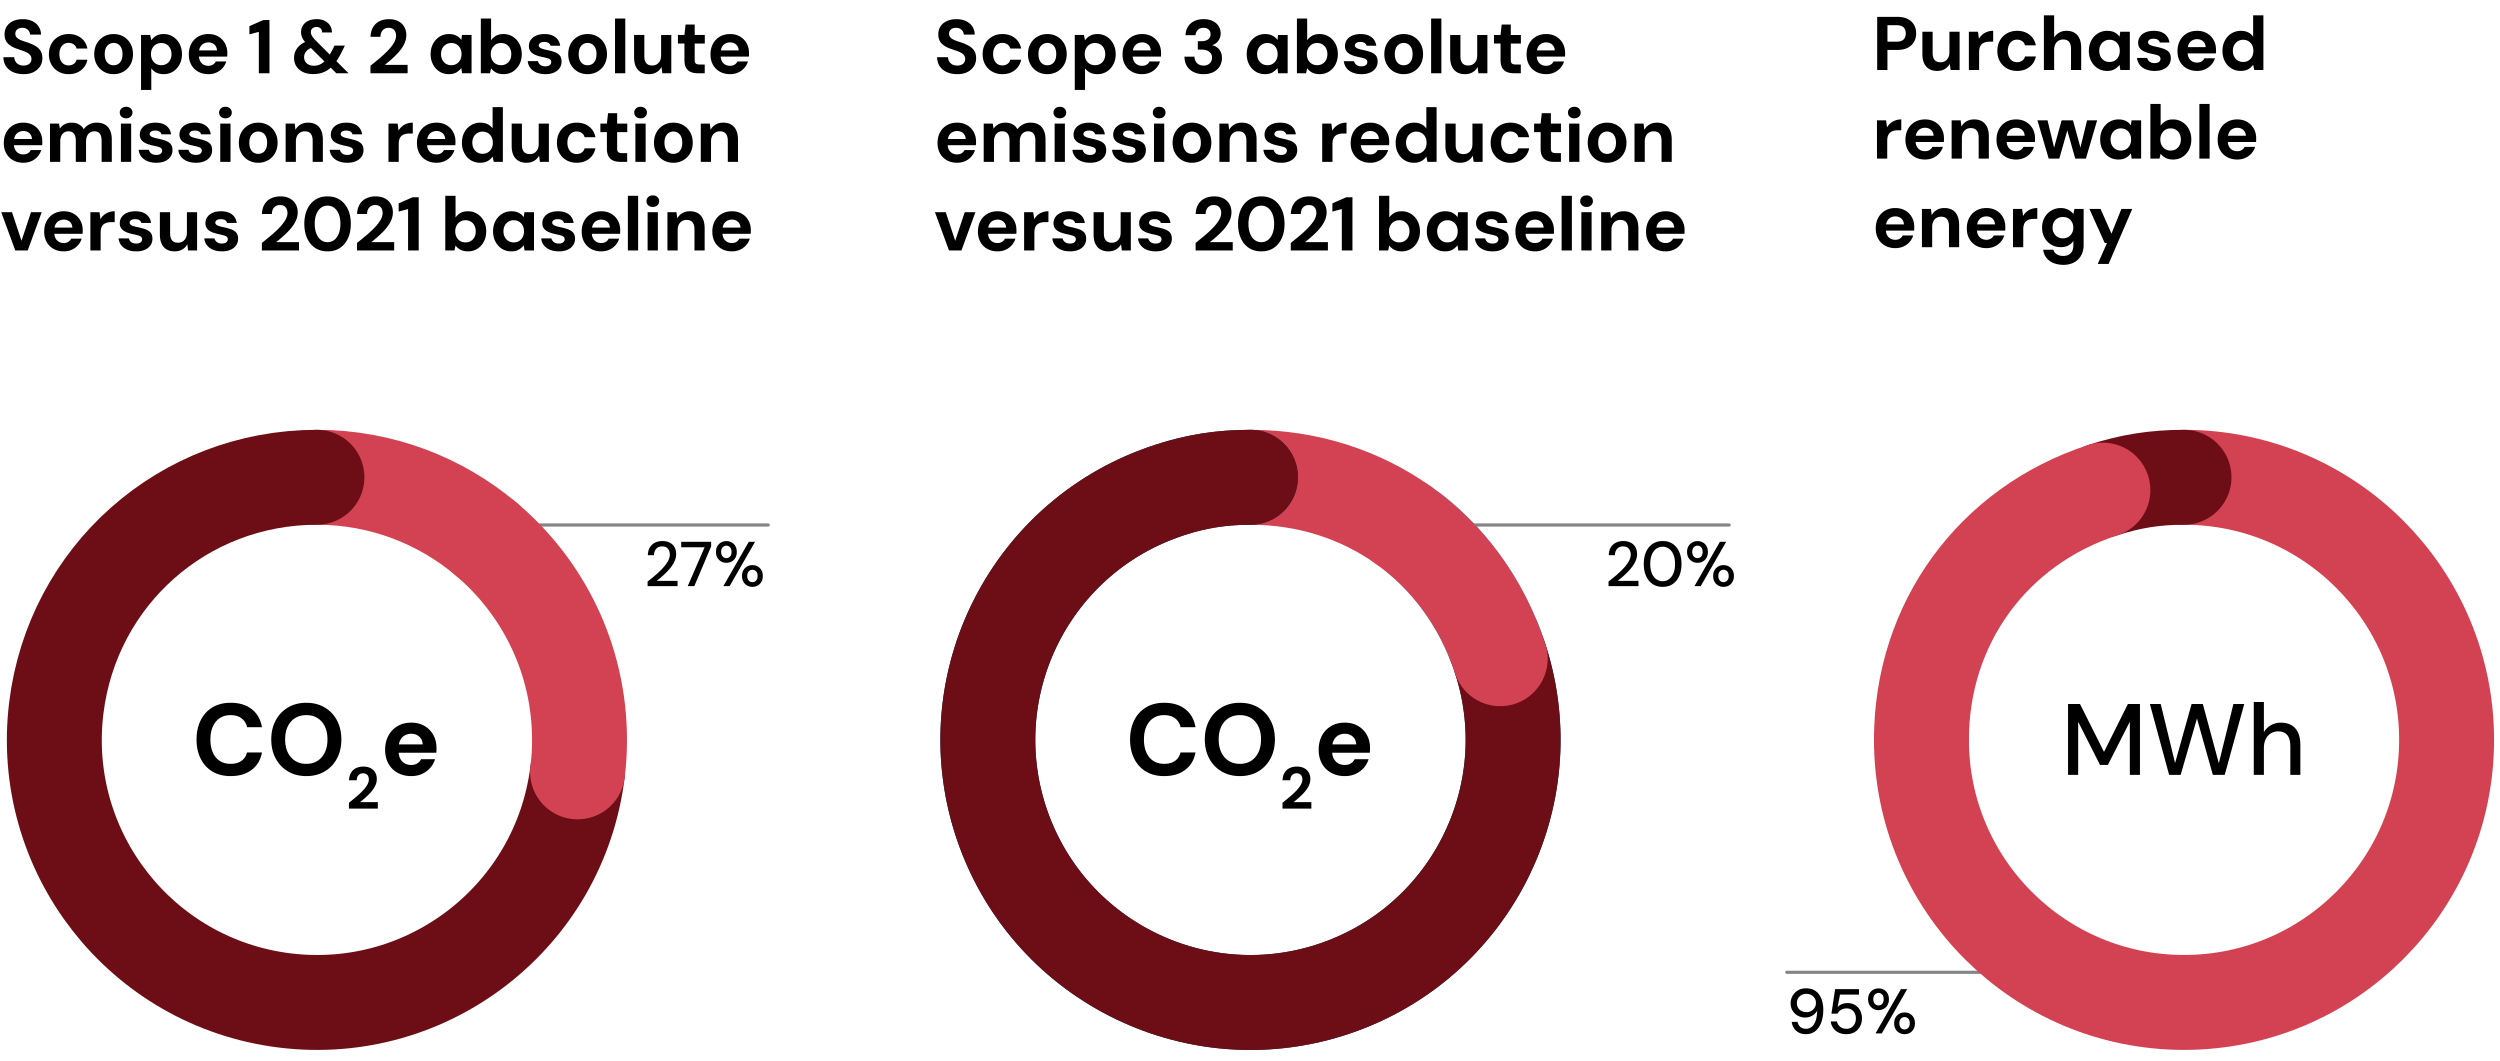 <svg xmlns="http://www.w3.org/2000/svg" width="790" height="335.323" viewBox="0 0 790 335.323"><path fill="none" stroke="#858585" stroke-linecap="round" stroke-miterlimit="10" d="M658.532 307.25h-93.913"/><path d="M100.15 150.822c20.367 0 39.021 7.339 53.461 19.516M395.15 150.822c18.065 0 34.737 5.455 48.358 15.162M690.15 150.822c45.825 0 82.974 37.149 82.974 82.974s-37.149 82.974-82.974 82.974-82.974-37.149-82.974-82.974" fill="none" stroke="#d34252" stroke-linecap="round" stroke-linejoin="round" stroke-width="30"/><path fill="none" stroke="#858585" stroke-linecap="round" stroke-miterlimit="10" d="M242.76 165.9h-93.913M546.411 165.9h-93.912"/><path d="M395.15 150.822c19.552 0 37.286 6.178 51.39 17.31" fill="#d34252"/><path d="M472.082 202.713c17.166 42.488-3.361 90.848-45.85 108.015-42.488 17.166-90.848-3.361-108.015-45.85-17.166-42.488 3.361-90.848 45.85-108.015 10.197-4.12 20.085-6.042 31.083-6.042" fill="none" stroke="#0b3c56" stroke-linecap="round" stroke-linejoin="round" stroke-width="30"/><path d="M446.54 168.132c11.018 8.697 19.82 20.419 25.542 34.581" fill="none" stroke="#48a2cf" stroke-linecap="round" stroke-linejoin="round" stroke-width="30"/><path d="M664.509 154.883c8.716-2.832 16.475-4.061 25.64-4.061" fill="none" stroke="#6d0e17" stroke-linecap="round" stroke-linejoin="round" stroke-width="30"/><path d="M607.176 233.796c0-36.66 22.468-67.584 57.334-78.913" fill="none" stroke="#d34252" stroke-linecap="round" stroke-linejoin="round" stroke-width="30"/><path d="M474.063 208.155c14.161 43.582-9.69 90.393-53.273 104.553s-90.393-9.69-104.553-53.273c-14.161-43.582 9.69-90.393 53.273-104.553 8.716-2.832 16.475-4.061 25.64-4.061" fill="none" stroke="#6d0e17" stroke-linecap="round" stroke-linejoin="round" stroke-width="30"/><path d="M443.507 165.983c14.021 9.991 24.809 24.487 30.555 42.172" fill="none" stroke="#d34252" stroke-linecap="round" stroke-linejoin="round" stroke-width="30"/><path d="M182.505 243.908c-5.585 45.484-46.984 77.828-92.468 72.244-45.484-5.585-77.828-46.984-72.244-92.468 5.138-41.845 40.196-72.862 82.356-72.862" fill="none" stroke="#6d0e17" stroke-linecap="round" stroke-linejoin="round" stroke-width="30"/><path d="M153.61 170.337c18.048 15.221 29.514 38.001 29.514 63.458 0 3.666-.172 6.473-.618 10.112" fill="none" stroke="#d34252" stroke-linecap="round" stroke-linejoin="round" stroke-width="30"/><g><path d="M204.642 185.207v-1.44c.934-.72 1.82-1.446 2.66-2.18s1.59-1.463 2.25-2.189 1.177-1.44 1.55-2.141.561-1.37.561-2.01c0-.453-.08-.873-.24-1.26s-.413-.703-.76-.95-.82-.37-1.42-.37c-.573 0-1.05.127-1.431.38-.38.254-.666.59-.859 1.01s-.29.884-.29 1.391h-1.94c.014-.96.221-1.773.62-2.44.4-.666.943-1.173 1.63-1.52s1.457-.521 2.311-.521c.893 0 1.666.164 2.319.49.653.327 1.16.8 1.521 1.42.359.62.54 1.377.54 2.271 0 .64-.127 1.276-.38 1.909a8.745 8.745 0 01-1.03 1.851c-.434.6-.917 1.177-1.45 1.729a25.829 25.829 0 01-1.649 1.57c-.567.493-1.11.94-1.631 1.34h6.58v1.66h-9.46zM217.321 185.207l5.341-12.28h-7.4v-1.72h9.46v1.46l-5.32 12.54h-2.08zM229.542 177.847c-.613 0-1.167-.14-1.66-.42a3.187 3.187 0 01-1.19-1.189c-.3-.514-.449-1.123-.449-1.83s.149-1.313.449-1.82c.301-.507.7-.899 1.2-1.18s1.057-.42 1.67-.42 1.167.14 1.66.42.884.673 1.17 1.18c.287.507.431 1.113.431 1.82s-.144 1.316-.431 1.83c-.286.513-.68.91-1.18 1.189-.5.28-1.057.42-1.67.42zm0-1.48c.293 0 .563-.073.81-.22.247-.147.443-.363.59-.65.147-.286.221-.65.221-1.09s-.073-.807-.221-1.101a1.516 1.516 0 00-1.38-.88c-.293 0-.569.073-.83.221-.26.146-.467.366-.619.659-.154.294-.23.66-.23 1.101 0 .427.076.787.23 1.08.152.293.356.513.609.66.253.146.526.22.82.22zm-.96 8.84l8.04-14h1.979l-8.04 14h-1.979zm9.18.24a3.314 3.314 0 01-1.66-.42 3.116 3.116 0 01-1.18-1.19c-.293-.513-.44-1.116-.44-1.81 0-.721.147-1.333.44-1.84s.687-.9 1.18-1.181 1.047-.42 1.66-.42c.641 0 1.203.14 1.69.42.486.28.873.674 1.16 1.181.286.507.43 1.119.43 1.84 0 .693-.144 1.297-.43 1.81-.287.514-.678.91-1.171 1.19-.493.279-1.053.42-1.68.42zm-.02-1.48c.307 0 .583-.073.83-.22.246-.146.446-.363.6-.65.153-.286.23-.649.23-1.09s-.074-.803-.221-1.09a1.557 1.557 0 00-.59-.65 1.6 1.6 0 00-.83-.22c-.28 0-.547.073-.8.22a1.6 1.6 0 00-.61.65c-.153.287-.229.65-.229 1.09s.076.804.229 1.09c.153.287.354.504.601.65.246.146.51.22.79.22zM508.293 185.207v-1.44c.934-.72 1.82-1.446 2.66-2.18s1.59-1.463 2.25-2.189 1.177-1.44 1.55-2.141.561-1.37.561-2.01c0-.453-.08-.873-.24-1.26s-.413-.703-.76-.95-.82-.37-1.42-.37c-.573 0-1.05.127-1.431.38-.38.254-.666.59-.859 1.01s-.29.884-.29 1.391h-1.94c.014-.96.221-1.773.62-2.44.4-.666.943-1.173 1.63-1.52s1.457-.521 2.311-.521c.893 0 1.666.164 2.319.49.653.327 1.16.8 1.521 1.42.359.62.54 1.377.54 2.271 0 .64-.127 1.276-.38 1.909a8.745 8.745 0 01-1.03 1.851c-.434.6-.917 1.177-1.45 1.729a25.829 25.829 0 01-1.649 1.57c-.567.493-1.11.94-1.631 1.34h6.58v1.66h-9.46zM525.413 185.447c-1.24 0-2.307-.304-3.2-.91s-1.58-1.453-2.06-2.54-.72-2.35-.72-3.79.239-2.703.72-3.79c.479-1.087 1.166-1.933 2.06-2.54.894-.606 1.96-.91 3.2-.91s2.303.304 3.19.91c.886.607 1.566 1.453 2.04 2.54.473 1.087.71 2.35.71 3.79s-.237 2.703-.71 3.79c-.474 1.087-1.154 1.934-2.04 2.54-.888.606-1.95.91-3.19.91zm0-1.78c.747 0 1.417-.22 2.01-.66.594-.439 1.057-1.066 1.391-1.88.333-.813.5-1.786.5-2.92s-.167-2.106-.5-2.92c-.334-.813-.797-1.437-1.391-1.87a3.324 3.324 0 00-2.01-.65c-.76 0-1.439.218-2.04.65-.6.434-1.066 1.057-1.399 1.87-.334.813-.5 1.787-.5 2.92s.166 2.106.5 2.92c.333.813.8 1.44 1.399 1.88.601.44 1.28.66 2.04.66zM536.413 177.847c-.613 0-1.167-.14-1.66-.42a3.187 3.187 0 01-1.19-1.189c-.3-.514-.449-1.123-.449-1.83s.149-1.313.449-1.82c.301-.507.7-.899 1.2-1.18s1.057-.42 1.67-.42 1.167.14 1.66.42.884.673 1.17 1.18c.287.507.431 1.113.431 1.82s-.144 1.316-.431 1.83c-.286.513-.68.91-1.18 1.189-.5.28-1.057.42-1.67.42zm0-1.48c.293 0 .563-.073.81-.22.247-.147.443-.363.59-.65.147-.286.221-.65.221-1.09s-.073-.807-.221-1.101a1.516 1.516 0 00-1.38-.88c-.293 0-.569.073-.83.221-.26.146-.467.366-.619.659-.154.294-.23.66-.23 1.101 0 .427.076.787.23 1.08.152.293.356.513.609.66.253.146.526.22.82.22zm-.96 8.84l8.04-14h1.979l-8.04 14h-1.979zm9.18.24a3.314 3.314 0 01-1.66-.42 3.116 3.116 0 01-1.18-1.19c-.293-.513-.44-1.116-.44-1.81 0-.721.147-1.333.44-1.84s.687-.9 1.18-1.181 1.047-.42 1.66-.42c.641 0 1.203.14 1.69.42.486.28.873.674 1.16 1.181.286.507.43 1.119.43 1.84 0 .693-.144 1.297-.43 1.81-.287.514-.678.91-1.171 1.19-.493.279-1.053.42-1.68.42zm-.02-1.48c.307 0 .583-.073.83-.22.246-.146.446-.363.6-.65.153-.286.23-.649.23-1.09s-.074-.803-.221-1.09a1.557 1.557 0 00-.59-.65 1.6 1.6 0 00-.83-.22c-.28 0-.547.073-.8.22a1.6 1.6 0 00-.61.65c-.153.287-.229.65-.229 1.09s.076.804.229 1.09c.153.287.354.504.601.65.246.146.51.22.79.22zM570.699 326.798c-.906 0-1.68-.177-2.32-.53a4.114 4.114 0 01-1.52-1.42 4.562 4.562 0 01-.68-1.93h1.859c.133.693.434 1.229.9 1.609s1.061.57 1.779.57c.668 0 1.254-.2 1.762-.6.506-.4.912-1.007 1.219-1.82s.48-1.84.52-3.08a.361.361 0 00.021-.12v-.12c-.215.4-.508.767-.881 1.101-.373.333-.811.597-1.311.79s-1.057.29-1.67.29a4.612 4.612 0 01-2.209-.551 4.44 4.44 0 01-1.68-1.569c-.434-.681-.65-1.474-.65-2.38 0-.813.197-1.58.59-2.301a4.642 4.642 0 011.68-1.75c.727-.446 1.584-.67 2.57-.67 1.027 0 1.891.19 2.59.57s1.26.894 1.68 1.54.727 1.367.92 2.16.291 1.609.291 2.45c0 1.533-.215 2.883-.641 4.05-.428 1.167-1.047 2.076-1.859 2.729-.814.653-1.801.98-2.961.98zm.121-6.96c.572 0 1.086-.13 1.539-.391.453-.26.812-.609 1.08-1.05.268-.439.4-.927.4-1.46 0-.56-.133-1.057-.4-1.49-.268-.433-.629-.772-1.09-1.02s-.977-.37-1.551-.37c-.559 0-1.066.123-1.52.37s-.811.587-1.07 1.02c-.26.434-.389.938-.389 1.511s.129 1.076.389 1.51.617.77 1.07 1.01.967.36 1.541.36zM583.5 326.798c-.988 0-1.834-.177-2.541-.53s-1.268-.833-1.68-1.44a4.568 4.568 0 01-.76-2.05h1.959a2.782 2.782 0 001 1.67c.533.434 1.207.65 2.021.65.613 0 1.139-.146 1.58-.44.439-.293.779-.687 1.02-1.18s.359-1.04.359-1.64c0-.641-.123-1.197-.369-1.67a2.789 2.789 0 00-1.021-1.11c-.432-.267-.936-.4-1.51-.4-.693 0-1.289.157-1.789.471s-.863.71-1.09 1.189h-1.941l1.16-7.76h7.541v1.74h-6l-.74 3.92c.32-.36.75-.656 1.289-.891.541-.232 1.158-.35 1.852-.35.705 0 1.34.127 1.898.38a4.269 4.269 0 011.432 1.04c.393.44.693.953.898 1.54.207.587.311 1.207.311 1.86 0 .707-.113 1.359-.34 1.96-.227.6-.551 1.13-.971 1.59s-.932.816-1.539 1.07c-.607.253-1.283.38-2.029.38zM593.619 319.197c-.613 0-1.166-.14-1.66-.42a3.192 3.192 0 01-1.189-1.189c-.301-.514-.449-1.123-.449-1.83s.148-1.313.449-1.82.699-.899 1.199-1.18 1.057-.42 1.67-.42 1.168.14 1.66.42c.494.28.885.673 1.17 1.18.287.507.432 1.113.432 1.82s-.145 1.316-.432 1.83c-.285.513-.68.91-1.18 1.189-.5.28-1.057.42-1.67.42zm0-1.48c.293 0 .564-.073.811-.22.246-.147.443-.363.59-.65.146-.286.221-.65.221-1.09s-.074-.807-.221-1.101a1.517 1.517 0 00-1.381-.88c-.293 0-.568.073-.83.221-.26.146-.467.366-.619.659-.154.294-.23.66-.23 1.101 0 .427.076.787.23 1.08.152.293.357.513.609.66.254.146.527.22.82.22zm-.959 8.84l8.039-14h1.98l-8.041 14h-1.979zm9.18.241a3.31 3.31 0 01-1.66-.42 3.109 3.109 0 01-1.18-1.19c-.293-.513-.441-1.116-.441-1.81 0-.721.148-1.333.441-1.84s.686-.9 1.18-1.181a3.3 3.3 0 011.66-.42c.641 0 1.203.14 1.689.42s.873.674 1.16 1.181.43 1.119.43 1.84c0 .693-.143 1.297-.43 1.81a3.05 3.05 0 01-1.17 1.19 3.354 3.354 0 01-1.68.42zm-.02-1.481c.307 0 .582-.073.83-.22.246-.146.445-.363.6-.65.152-.286.23-.649.23-1.09s-.074-.803-.221-1.09a1.564 1.564 0 00-.59-.65 1.602 1.602 0 00-.83-.22 1.591 1.591 0 00-1.41.87c-.154.287-.23.65-.23 1.09s.076.804.23 1.09c.152.287.354.504.6.65s.51.22.791.22z"/><g><path d="M72.89 245.247c-2.24 0-4.165-.484-5.775-1.456-1.611-.971-2.849-2.325-3.713-4.063-.863-1.738-1.296-3.749-1.296-6.032s.433-4.299 1.296-6.048c.864-1.749 2.102-3.114 3.713-4.096 1.61-.981 3.535-1.473 5.775-1.473 2.709 0 4.928.672 6.656 2.017 1.728 1.344 2.805 3.242 3.231 5.695h-4.703c-.278-1.194-.859-2.128-1.744-2.8-.886-.672-2.043-1.008-3.473-1.008-1.322 0-2.459.314-3.407.944-.95.629-1.681 1.515-2.192 2.655-.512 1.142-.768 2.513-.768 4.112 0 1.579.256 2.944.768 4.096.512 1.152 1.242 2.038 2.192 2.656.948.619 2.085.928 3.407.928 1.43 0 2.581-.314 3.456-.943s1.451-1.51 1.729-2.641h4.735c-.427 2.326-1.504 4.149-3.231 5.473-1.729 1.322-3.947 1.983-6.656 1.983zM96.794 245.247c-2.176 0-4.096-.49-5.76-1.472s-2.966-2.341-3.904-4.08c-.938-1.738-1.408-3.749-1.408-6.032s.47-4.293 1.408-6.032c.938-1.738 2.24-3.098 3.904-4.079s3.584-1.473 5.76-1.473c2.197 0 4.128.491 5.792 1.473s2.96 2.341 3.888 4.079c.929 1.739 1.393 3.75 1.393 6.032s-.464 4.294-1.393 6.032c-.928 1.739-2.224 3.099-3.888 4.08s-3.595 1.472-5.792 1.472zm0-3.872c1.365 0 2.544-.314 3.536-.943s1.765-1.521 2.32-2.672c.554-1.152.832-2.518.832-4.097 0-1.6-.278-2.971-.832-4.111-.556-1.142-1.328-2.021-2.32-2.641-.992-.618-2.171-.928-3.536-.928-1.344 0-2.518.31-3.52.928-1.003.619-1.782 1.499-2.336 2.641-.556 1.141-.832 2.512-.832 4.111 0 1.579.276 2.944.832 4.097.554 1.151 1.333 2.043 2.336 2.672 1.002.629 2.176.943 3.52.943zM110.271 255.52v-1.847a113.53 113.53 0 002.323-1.903 25.033 25.033 0 002.023-1.894c.598-.628 1.07-1.24 1.418-1.838.349-.597.522-1.175.522-1.734 0-.349-.062-.669-.187-.961s-.32-.528-.588-.709-.618-.271-1.054-.271-.802.1-1.101.299a1.847 1.847 0 00-.672.793 2.66 2.66 0 00-.224 1.109h-2.444c.037-.957.255-1.76.653-2.406a3.714 3.714 0 011.604-1.446c.672-.316 1.424-.476 2.257-.476.921 0 1.698.171 2.332.513.635.343 1.116.806 1.446 1.391.329.584.494 1.256.494 2.015a4.75 4.75 0 01-.308 1.679 6.981 6.981 0 01-.858 1.596c-.367.516-.78 1.011-1.24 1.482a22.35 22.35 0 01-1.437 1.353c-.498.43-.982.831-1.455 1.204h5.615v2.052h-9.123zM129.958 245.247c-1.622 0-3.057-.347-4.305-1.04-1.248-.692-2.219-1.664-2.912-2.912s-1.04-2.692-1.04-4.336c0-1.685.342-3.173 1.024-4.464a7.575 7.575 0 012.896-3.04c1.248-.735 2.693-1.104 4.337-1.104 1.6 0 2.996.352 4.191 1.056a7.435 7.435 0 012.784 2.848c.661 1.195.992 2.55.992 4.064v.72c0 .268-.021.539-.064.816h-13.088v-2.624h8.8c-.063-1.045-.432-1.866-1.104-2.464s-1.51-.896-2.512-.896c-.726 0-1.397.166-2.017.496-.619.331-1.104.838-1.456 1.521-.352.683-.527 1.547-.527 2.592v.928c0 .875.165 1.638.495 2.288a3.584 3.584 0 001.393 1.504c.597.353 1.29.528 2.08.528s1.444-.171 1.968-.513a3.206 3.206 0 001.168-1.312h4.416a7.282 7.282 0 01-1.504 2.72 7.527 7.527 0 01-2.592 1.92c-1.024.47-2.166.704-3.424.704z"/></g><g><path d="M367.89 245.247c-2.24 0-4.165-.484-5.775-1.456-1.611-.971-2.849-2.325-3.713-4.063-.863-1.738-1.296-3.749-1.296-6.032s.433-4.299 1.296-6.048c.864-1.749 2.102-3.114 3.713-4.096 1.61-.981 3.535-1.473 5.775-1.473 2.709 0 4.928.672 6.656 2.017 1.728 1.344 2.805 3.242 3.231 5.695h-4.703c-.278-1.194-.859-2.128-1.744-2.8-.886-.672-2.043-1.008-3.473-1.008-1.322 0-2.459.314-3.407.944-.95.629-1.681 1.515-2.192 2.655-.512 1.142-.768 2.513-.768 4.112 0 1.579.256 2.944.768 4.096.512 1.152 1.242 2.038 2.192 2.656.948.619 2.085.928 3.407.928 1.43 0 2.581-.314 3.456-.943s1.451-1.51 1.729-2.641h4.735c-.427 2.326-1.504 4.149-3.231 5.473-1.729 1.322-3.947 1.983-6.656 1.983zM391.794 245.247c-2.176 0-4.096-.49-5.76-1.472s-2.966-2.341-3.904-4.08c-.938-1.738-1.408-3.749-1.408-6.032s.47-4.293 1.408-6.032c.938-1.738 2.24-3.098 3.904-4.079s3.584-1.473 5.76-1.473c2.197 0 4.128.491 5.792 1.473s2.96 2.341 3.888 4.079c.929 1.739 1.393 3.75 1.393 6.032s-.464 4.294-1.393 6.032c-.928 1.739-2.224 3.099-3.888 4.08s-3.595 1.472-5.792 1.472zm0-3.872c1.365 0 2.544-.314 3.536-.943s1.765-1.521 2.32-2.672c.554-1.152.832-2.518.832-4.097 0-1.6-.278-2.971-.832-4.111-.556-1.142-1.328-2.021-2.32-2.641-.992-.618-2.171-.928-3.536-.928-1.344 0-2.518.31-3.52.928-1.003.619-1.782 1.499-2.336 2.641-.556 1.141-.832 2.512-.832 4.111 0 1.579.276 2.944.832 4.097.554 1.151 1.333 2.043 2.336 2.672 1.002.629 2.176.943 3.52.943zM405.271 255.52v-1.847a113.53 113.53 0 002.323-1.903 25.033 25.033 0 002.023-1.894c.598-.628 1.07-1.24 1.418-1.838.349-.597.522-1.175.522-1.734 0-.349-.062-.669-.187-.961s-.32-.528-.588-.709-.618-.271-1.054-.271-.802.1-1.101.299a1.847 1.847 0 00-.672.793 2.66 2.66 0 00-.224 1.109h-2.444c.037-.957.255-1.76.653-2.406a3.714 3.714 0 011.604-1.446c.672-.316 1.424-.476 2.257-.476.921 0 1.698.171 2.332.513.635.343 1.116.806 1.446 1.391.329.584.494 1.256.494 2.015a4.75 4.75 0 01-.308 1.679 6.981 6.981 0 01-.858 1.596c-.367.516-.78 1.011-1.24 1.482a22.35 22.35 0 01-1.437 1.353c-.498.43-.982.831-1.455 1.204h5.615v2.052h-9.123zM424.958 245.247c-1.622 0-3.057-.347-4.305-1.04-1.248-.692-2.219-1.664-2.912-2.912s-1.04-2.692-1.04-4.336c0-1.685.342-3.173 1.024-4.464a7.575 7.575 0 012.896-3.04c1.248-.735 2.693-1.104 4.337-1.104 1.6 0 2.996.352 4.191 1.056a7.435 7.435 0 012.784 2.848c.661 1.195.992 2.55.992 4.064v.72c0 .268-.021.539-.064.816h-13.088v-2.624h8.8c-.063-1.045-.432-1.866-1.104-2.464s-1.51-.896-2.512-.896c-.726 0-1.397.166-2.017.496-.619.331-1.104.838-1.456 1.521-.352.683-.527 1.547-.527 2.592v.928c0 .875.165 1.638.495 2.288a3.584 3.584 0 001.393 1.504c.597.353 1.29.528 2.08.528s1.444-.171 1.968-.513a3.206 3.206 0 001.168-1.312h4.416a7.282 7.282 0 01-1.504 2.72 7.527 7.527 0 01-2.592 1.92c-1.024.47-2.166.704-3.424.704z"/></g><g><path d="M653.504 244.863v-22.4h3.776l7.584 15.137 7.552-15.137h3.808v22.4h-3.199v-16.8l-6.944 13.664h-2.464l-6.912-13.632v16.768h-3.2zM685.439 244.863l-6.08-22.4h3.424l4.544 18.656 5.216-18.656h3.553l5.056 18.721 4.608-18.721h3.424l-6.176 22.4h-3.744l-5.024-17.824-5.152 17.824h-3.647zM712.191 244.863v-23.04h3.2v9.536c.533-.938 1.274-1.675 2.224-2.208s2-.8 3.152-.8c1.28 0 2.379.261 3.296.784.917.522 1.621 1.301 2.112 2.336.49 1.034.736 2.331.736 3.888v9.504h-3.169v-9.152c0-1.514-.319-2.661-.96-3.439-.64-.778-1.589-1.168-2.848-1.168-.854 0-1.621.203-2.304.607-.684.406-1.228.998-1.632 1.776-.406.779-.608 1.723-.608 2.832v8.544h-3.2z"/></g><g><path d="M7.439 23.432c-1.216 0-2.3-.208-3.252-.624-.951-.416-1.703-1.023-2.256-1.824-.552-.8-.836-1.768-.852-2.904h3.432c.016.496.145.944.385 1.345.24.399.571.716.996.947.424.232.932.349 1.523.349.512 0 .956-.084 1.332-.252.375-.168.668-.404.876-.708s.312-.664.312-1.08c0-.48-.115-.88-.348-1.2a2.869 2.869 0 00-.96-.816c-.407-.224-.88-.428-1.416-.611s-1.101-.38-1.692-.588c-1.328-.433-2.34-1.009-3.035-1.729-.696-.72-1.045-1.672-1.045-2.855 0-1.009.244-1.872.732-2.593.488-.72 1.164-1.271 2.028-1.655.864-.385 1.848-.576 2.952-.576 1.136 0 2.131.196 2.988.588.855.393 1.535.956 2.039 1.692.504.735.764 1.6.78 2.592H9.502a2.158 2.158 0 00-.324-1.044c-.199-.328-.477-.592-.828-.792s-.768-.3-1.248-.3a2.657 2.657 0 00-1.14.191 1.851 1.851 0 00-.815.636c-.201.28-.301.629-.301 1.044 0 .4.1.736.301 1.009.199.271.476.508.828.708.352.2.768.384 1.248.552.479.168.999.34 1.56.516.831.288 1.6.628 2.304 1.021.704.392 1.264.899 1.68 1.523s.625 1.448.625 2.473c0 .88-.232 1.696-.697 2.447-.463.753-1.131 1.36-2.004 1.824-.871.464-1.955.696-3.252.696zM21.695 23.432c-1.217 0-2.296-.272-3.24-.816a5.79 5.79 0 01-2.207-2.231c-.529-.944-.793-2.024-.793-3.24 0-1.248.264-2.348.793-3.3a5.861 5.861 0 012.207-2.256c.944-.553 2.023-.828 3.24-.828 1.552 0 2.855.408 3.912 1.224 1.057.816 1.729 1.937 2.016 3.36h-3.432c-.145-.561-.443-1-.9-1.32-.455-.319-.996-.479-1.619-.479a2.73 2.73 0 00-1.5.42c-.441.28-.785.688-1.033 1.224s-.371 1.172-.371 1.908c0 .561.072 1.06.216 1.5s.344.815.601 1.128c.256.312.563.548.924.708.359.16.747.24 1.164.24s.795-.072 1.14-.217a2.45 2.45 0 00.876-.611 2.22 2.22 0 00.504-.973h3.432c-.287 1.393-.964 2.501-2.027 3.324-1.064.824-2.364 1.236-3.9 1.236zM35.879 23.432c-1.151 0-2.188-.269-3.107-.804a5.855 5.855 0 01-2.184-2.232c-.537-.952-.805-2.044-.805-3.276 0-1.264.268-2.371.805-3.323.535-.952 1.268-1.696 2.195-2.232s1.969-.804 3.12-.804c1.168 0 2.212.268 3.132.804s1.648 1.28 2.185 2.232.804 2.052.804 3.3-.268 2.348-.804 3.3-1.269 1.696-2.196 2.232c-.928.535-1.977.804-3.145.804zm0-2.807c.545 0 1.028-.128 1.453-.385.424-.256.76-.647 1.008-1.176s.371-1.184.371-1.968-.123-1.436-.371-1.956-.584-.912-1.008-1.176a2.641 2.641 0 00-1.429-.396c-.513 0-.983.132-1.416.396-.432.264-.772.656-1.021 1.176-.248.521-.371 1.172-.371 1.956s.123 1.439.371 1.968.584.92 1.009 1.176c.424.257.892.385 1.403.385zM44.566 28.424V11.048h2.881l.359 1.68c.256-.352.561-.676.912-.972s.771-.536 1.26-.721c.488-.184 1.061-.275 1.717-.275 1.135 0 2.136.28 3 .84a6.006 6.006 0 012.052 2.268c.504.952.756 2.036.756 3.252s-.257 2.301-.769 3.252c-.512.952-1.199 1.701-2.063 2.244-.864.544-1.849.816-2.952.816-.896 0-1.668-.164-2.316-.492a4.389 4.389 0 01-1.596-1.355v6.84h-3.24zm6.385-7.824c.64 0 1.203-.145 1.691-.432a2.965 2.965 0 001.141-1.225c.271-.527.408-1.136.408-1.824s-.137-1.3-.408-1.836a3.031 3.031 0 00-1.141-1.248c-.488-.296-1.052-.443-1.691-.443-.624 0-1.18.147-1.668.443a3.124 3.124 0 00-1.152 1.236c-.28.528-.42 1.137-.42 1.824s.14 1.3.42 1.836c.279.536.664.948 1.152 1.236.488.287 1.044.432 1.668.432zM65.855 23.432c-1.217 0-2.292-.261-3.229-.78a5.515 5.515 0 01-2.184-2.184c-.52-.937-.779-2.02-.779-3.252 0-1.264.255-2.38.768-3.349a5.668 5.668 0 012.172-2.279c.936-.553 2.02-.828 3.252-.828 1.199 0 2.248.264 3.145.792a5.576 5.576 0 012.088 2.136c.495.896.744 1.912.744 3.048v.54c0 .2-.017.404-.049.612h-9.816V15.92h6.601c-.048-.784-.324-1.4-.828-1.849-.504-.447-1.132-.672-1.884-.672-.545 0-1.049.124-1.512.372-.465.248-.828.628-1.092 1.14-.265.513-.396 1.161-.396 1.944v.696c0 .656.123 1.228.372 1.716.247.488.596.864 1.044 1.128.447.264.968.396 1.561.396s1.083-.128 1.476-.385a2.41 2.41 0 00.876-.983h3.312a5.474 5.474 0 01-1.129 2.04 5.642 5.642 0 01-1.943 1.439c-.769.352-1.625.528-2.568.528zM81.791 23.144v-13.08l-2.977.792V8.264l4.368-1.92h1.968v16.8h-3.359zM98.975 23.408c-1.232 0-2.301-.212-3.204-.636-.904-.424-1.604-1.02-2.101-1.788-.496-.768-.744-1.672-.744-2.712 0-.8.168-1.548.504-2.244.336-.695.841-1.312 1.513-1.848s1.504-.964 2.496-1.284l1.224-.384 1.416 2.016-1.104.36c-.977.32-1.701.752-2.172 1.296a2.8 2.8 0 00-.709 1.896c0 .496.121.948.36 1.356.24.408.592.732 1.056.972.465.24 1.008.36 1.633.36.863 0 1.64-.192 2.328-.576.688-.384 1.352-1 1.992-1.848.287-.384.575-.816.863-1.296.288-.48.576-1.017.864-1.608l.504-1.032h3.288l-.816 1.656a26.98 26.98 0 01-1.224 2.28 14.25 14.25 0 01-1.296 1.824c-.912 1.136-1.908 1.96-2.988 2.472s-2.309.768-3.684.768zm7.296-.264l-9.12-9.072c-.736-.735-1.256-1.403-1.561-2.004a4.16 4.16 0 01-.455-1.908c0-.768.191-1.464.576-2.088.383-.624.947-1.116 1.691-1.476.744-.36 1.636-.54 2.676-.54s1.916.191 2.629.576c.711.384 1.256.888 1.631 1.512.376.624.557 1.328.541 2.112h-3.097c0-.576-.168-1.009-.504-1.296-.336-.288-.753-.433-1.248-.433-.544 0-.979.148-1.308.444s-.492.684-.492 1.164c0 .384.119.784.359 1.2s.608.88 1.104 1.392l10.44 10.416h-3.864zM117.07 23.144v-2.376c1.023-.816 2.02-1.632 2.987-2.448a32.218 32.218 0 002.604-2.436c.768-.808 1.375-1.597 1.824-2.364.447-.768.672-1.512.672-2.232a3.14 3.14 0 00-.24-1.235 2.047 2.047 0 00-.756-.912c-.345-.231-.797-.348-1.356-.348s-1.032.128-1.416.384-.672.596-.864 1.02c-.191.425-.287.9-.287 1.429h-3.145c.048-1.232.328-2.265.84-3.097a4.774 4.774 0 012.064-1.859c.863-.408 1.832-.612 2.904-.612 1.184 0 2.184.22 3 .66.815.44 1.436 1.036 1.859 1.788s.636 1.616.636 2.592c0 .736-.132 1.456-.396 2.16s-.633 1.388-1.104 2.052-1.004 1.3-1.596 1.908a28.878 28.878 0 01-1.849 1.739 57.124 57.124 0 01-1.871 1.549h7.224v2.64h-11.735zM141.838 23.432c-1.104 0-2.088-.272-2.953-.816-.863-.543-1.547-1.296-2.051-2.256s-.756-2.04-.756-3.24c0-1.231.252-2.323.756-3.275s1.195-1.704 2.076-2.256c.879-.553 1.871-.828 2.975-.828.881 0 1.648.164 2.305.492s1.184.788 1.584 1.38l.216-1.584h3.024v12.096h-3l-.24-1.656c-.368.513-.868.965-1.5 1.356-.633.392-1.444.588-2.436.588zm.767-2.832c.64 0 1.203-.147 1.691-.444a3.053 3.053 0 001.141-1.235c.271-.528.408-1.137.408-1.824s-.137-1.296-.408-1.824a3.042 3.042 0 00-1.141-1.236c-.488-.296-1.052-.443-1.691-.443a3.17 3.17 0 00-1.656.443 3.103 3.103 0 00-1.164 1.236c-.279.528-.42 1.128-.42 1.8 0 .704.141 1.32.42 1.849.28.527.664.939 1.152 1.235.488.297 1.044.444 1.668.444zM159.093 23.432c-.624 0-1.181-.08-1.668-.24a4.472 4.472 0 01-2.243-1.607l-.361 1.56h-2.879V5.864h3.24v6.864a4.759 4.759 0 011.523-1.404c.632-.375 1.42-.563 2.363-.563 1.12 0 2.116.275 2.988.828.872.552 1.561 1.304 2.064 2.256s.756 2.044.756 3.275c0 1.2-.252 2.28-.756 3.24s-1.188 1.713-2.053 2.256c-.863.544-1.855.816-2.976.816zm-.769-2.832c.641 0 1.205-.147 1.693-.444a3.057 3.057 0 001.139-1.224c.272-.52.408-1.124.408-1.812s-.136-1.3-.408-1.836a3.027 3.027 0 00-1.139-1.248c-.488-.296-1.053-.443-1.693-.443-.623 0-1.18.147-1.668.443-.488.297-.871.708-1.151 1.236s-.42 1.137-.42 1.824.14 1.3.42 1.836.663.948 1.151 1.236a3.232 3.232 0 001.668.432zM172.365 23.432c-1.104 0-2.064-.177-2.881-.528-.815-.352-1.455-.84-1.92-1.464a4 4 0 01-.791-2.112h3.215c.08.305.217.58.408.828.192.248.448.444.769.588.319.145.704.217 1.151.217.433 0 .784-.061 1.057-.181.271-.12.476-.283.611-.492.137-.207.205-.423.205-.647 0-.336-.097-.596-.289-.78-.191-.184-.472-.332-.84-.443a16.133 16.133 0 00-1.344-.337 16.507 16.507 0 01-1.691-.42c-.553-.168-1.045-.38-1.477-.636s-.776-.584-1.031-.983c-.257-.4-.385-.896-.385-1.488 0-.72.191-1.364.576-1.933.384-.567.943-1.02 1.68-1.355s1.624-.504 2.664-.504c1.456 0 2.607.328 3.456.983.849.656 1.353 1.561 1.513 2.712h-3.049a1.472 1.472 0 00-.636-.876c-.328-.216-.765-.323-1.308-.323-.576 0-1.017.104-1.32.312-.305.208-.456.48-.456.816 0 .224.1.424.3.6.2.177.484.324.852.444.369.12.816.236 1.345.348.928.192 1.743.412 2.448.66.703.248 1.256.6 1.656 1.056.398.456.6 1.116.6 1.98 0 .768-.209 1.452-.624 2.052-.417.601-1.005 1.068-1.765 1.404s-1.66.504-2.699.504zM185.66 23.432c-1.151 0-2.188-.269-3.107-.804a5.855 5.855 0 01-2.184-2.232c-.537-.952-.805-2.044-.805-3.276 0-1.264.268-2.371.805-3.323.535-.952 1.268-1.696 2.195-2.232s1.969-.804 3.12-.804c1.168 0 2.212.268 3.132.804s1.648 1.28 2.185 2.232.804 2.052.804 3.3-.268 2.348-.804 3.3-1.269 1.696-2.196 2.232c-.928.535-1.977.804-3.145.804zm0-2.807c.545 0 1.028-.128 1.453-.385.424-.256.76-.647 1.008-1.176s.371-1.184.371-1.968-.123-1.436-.371-1.956-.584-.912-1.008-1.176a2.641 2.641 0 00-1.429-.396c-.513 0-.983.132-1.416.396-.432.264-.772.656-1.021 1.176-.248.521-.371 1.172-.371 1.956s.123 1.439.371 1.968.584.92 1.009 1.176c.424.257.892.385 1.403.385zM194.349 23.144V5.864h3.24v17.28h-3.24zM205.028 23.432c-.976 0-1.812-.204-2.509-.612-.695-.408-1.228-1.008-1.596-1.8s-.552-1.771-.552-2.94v-7.031h3.24v6.695c0 .977.204 1.713.612 2.208.408.496 1.035.744 1.883.744.545 0 1.024-.123 1.441-.372.415-.248.747-.607.995-1.08.248-.472.372-1.052.372-1.739v-6.456h3.217v12.096h-2.832l-.265-1.968a4.017 4.017 0 01-1.56 1.644c-.688.408-1.504.612-2.448.612zM220.509 23.144c-.849 0-1.589-.132-2.22-.396-.633-.264-1.125-.703-1.477-1.319s-.527-1.46-.527-2.532v-5.136h-2.064v-2.712h2.064l.359-3.288h2.88v3.288h3.192v2.712h-3.192v5.184c0 .544.12.921.36 1.128.24.208.648.312 1.224.312h1.584v2.76h-2.184zM230.709 23.432c-1.217 0-2.292-.261-3.229-.78a5.515 5.515 0 01-2.184-2.184c-.52-.937-.779-2.02-.779-3.252 0-1.264.255-2.38.768-3.349a5.668 5.668 0 012.172-2.279c.936-.553 2.02-.828 3.252-.828 1.199 0 2.248.264 3.145.792a5.576 5.576 0 012.088 2.136c.495.896.744 1.912.744 3.048v.54c0 .2-.017.404-.049.612h-9.816V15.92h6.601c-.048-.784-.324-1.4-.828-1.849-.504-.447-1.132-.672-1.884-.672-.545 0-1.049.124-1.512.372-.465.248-.828.628-1.092 1.14-.265.513-.396 1.161-.396 1.944v.696c0 .656.123 1.228.372 1.716.247.488.596.864 1.044 1.128.447.264.968.396 1.561.396s1.083-.128 1.476-.385a2.41 2.41 0 00.876-.983h3.312a5.474 5.474 0 01-1.129 2.04 5.642 5.642 0 01-1.943 1.439c-.769.352-1.625.528-2.568.528zM7.393 51.432c-1.217 0-2.293-.261-3.229-.78S2.5 49.404 1.98 48.468c-.521-.937-.78-2.02-.78-3.252 0-1.264.255-2.38.768-3.349a5.67 5.67 0 012.173-2.279c.936-.553 2.02-.828 3.252-.828 1.199 0 2.247.264 3.144.792a5.57 5.57 0 012.088 2.136c.495.896.744 1.912.744 3.048v.54c0 .2-.017.404-.048.612H3.504V43.92h6.6c-.047-.784-.324-1.4-.828-1.849-.504-.447-1.131-.672-1.883-.672-.545 0-1.049.124-1.513.372s-.828.628-1.092 1.14c-.265.513-.396 1.161-.396 1.944v.696c0 .656.123 1.228.371 1.716s.596.864 1.045 1.128c.447.264.967.396 1.56.396s1.083-.128 1.476-.385c.393-.256.684-.584.877-.983h3.312a5.486 5.486 0 01-1.128 2.04c-.528.608-1.176 1.088-1.944 1.439s-1.624.528-2.567.528zM15.791 51.144V39.048h2.856l.265 1.607a4.224 4.224 0 011.523-1.38c.632-.344 1.355-.516 2.172-.516.607 0 1.152.08 1.633.24.479.16.907.392 1.283.695.376.305.684.688.924 1.152a4.645 4.645 0 011.752-1.536 5.097 5.097 0 012.353-.552c1.056 0 1.936.212 2.64.636s1.236 1.036 1.596 1.836c.36.801.541 1.784.541 2.952v6.96h-3.217V44.47c0-.96-.188-1.696-.564-2.208-.375-.512-.955-.769-1.739-.769-.513 0-.968.129-1.368.385s-.708.624-.924 1.104c-.217.48-.324 1.057-.324 1.729v6.432h-3.24v-6.672c0-.96-.191-1.696-.576-2.208-.383-.512-.976-.769-1.775-.769-.496 0-.94.129-1.332.385-.393.256-.696.624-.912 1.104-.216.48-.324 1.057-.324 1.729v6.432h-3.24zM39.84 37.392c-.576 0-1.053-.172-1.428-.516-.377-.345-.564-.78-.564-1.309s.188-.964.564-1.308c.375-.344.852-.517 1.428-.517.592 0 1.076.173 1.452.517s.563.78.563 1.308-.188.964-.563 1.309c-.376.344-.86.516-1.452.516zm-1.633 13.752V39.048h3.24v12.096h-3.24zM49.415 51.432c-1.104 0-2.063-.177-2.88-.528s-1.456-.84-1.92-1.464a4.002 4.002 0 01-.792-2.112h3.216c.08.305.217.58.408.828s.447.444.768.588c.32.145.704.217 1.152.217.432 0 .783-.061 1.057-.181.271-.12.475-.283.611-.492.136-.207.204-.423.204-.647 0-.336-.097-.596-.288-.78-.191-.184-.473-.332-.84-.443a16.337 16.337 0 00-1.344-.337c-.576-.111-1.141-.252-1.692-.42s-1.044-.38-1.476-.636a3.034 3.034 0 01-1.032-.983c-.257-.4-.384-.896-.384-1.488 0-.72.191-1.364.576-1.933.383-.567.943-1.02 1.68-1.355.735-.336 1.623-.504 2.664-.504 1.455 0 2.607.328 3.455.983.849.656 1.353 1.561 1.513 2.712h-3.048a1.47 1.47 0 00-.637-.876c-.328-.216-.764-.323-1.308-.323-.575 0-1.017.104-1.319.312-.305.208-.457.48-.457.816 0 .224.1.424.301.6.199.177.483.324.852.444s.816.236 1.344.348c.928.192 1.744.412 2.448.66s1.256.6 1.656 1.056c.399.456.601 1.116.601 1.98 0 .768-.209 1.452-.625 2.052-.416.601-1.004 1.068-1.764 1.404s-1.66.504-2.7.504zM61.943 51.432c-1.104 0-2.064-.177-2.88-.528s-1.456-.84-1.92-1.464-.729-1.328-.792-2.112h3.216c.08.305.216.58.408.828s.448.444.769.588c.319.145.703.217 1.151.217.433 0 .784-.061 1.056-.181s.477-.283.612-.492c.136-.207.204-.423.204-.647 0-.336-.096-.596-.288-.78-.192-.184-.472-.332-.84-.443a16.167 16.167 0 00-1.345-.337 16.638 16.638 0 01-1.691-.42 6.756 6.756 0 01-1.477-.636 3.049 3.049 0 01-1.031-.983c-.256-.4-.385-.896-.385-1.488 0-.72.192-1.364.576-1.933.385-.567.944-1.02 1.68-1.355.736-.336 1.625-.504 2.664-.504 1.457 0 2.608.328 3.457.983.848.656 1.352 1.561 1.512 2.712h-3.048a1.476 1.476 0 00-.636-.876c-.328-.216-.765-.323-1.309-.323-.576 0-1.016.104-1.32.312-.304.208-.455.48-.455.816 0 .224.1.424.299.6.201.177.484.324.853.444s.815.236 1.345.348c.928.192 1.743.412 2.447.66s1.256.6 1.656 1.056c.399.456.6 1.116.6 1.98a3.52 3.52 0 01-.623 2.052c-.417.601-1.005 1.068-1.765 1.404-.761.336-1.66.504-2.7.504zM71.231 37.392c-.576 0-1.052-.172-1.429-.516-.375-.345-.563-.78-.563-1.309s.188-.964.563-1.308c.377-.344.853-.517 1.429-.517.592 0 1.075.173 1.452.517.375.344.564.78.564 1.308s-.189.964-.564 1.309c-.377.344-.86.516-1.452.516zM69.6 51.144V39.048h3.24v12.096H69.6zM81.575 51.432c-1.151 0-2.188-.269-3.108-.804-.92-.536-1.647-1.28-2.184-2.232s-.804-2.044-.804-3.276c0-1.264.268-2.371.804-3.323s1.268-1.696 2.196-2.232c.928-.536 1.968-.804 3.12-.804 1.168 0 2.211.268 3.132.804a5.872 5.872 0 012.185 2.232c.535.952.803 2.052.803 3.3s-.268 2.348-.803 3.3a5.845 5.845 0 01-2.197 2.232c-.928.535-1.976.804-3.144.804zm0-2.807c.544 0 1.028-.128 1.452-.385.424-.256.76-.647 1.008-1.176s.372-1.184.372-1.968-.124-1.436-.372-1.956-.584-.912-1.008-1.176a2.638 2.638 0 00-1.428-.396c-.513 0-.984.132-1.416.396-.432.264-.772.656-1.021 1.176-.248.521-.372 1.172-.372 1.956s.124 1.439.372 1.968.584.92 1.009 1.176c.424.257.891.385 1.403.385zM90.263 51.144V39.048h2.856l.24 1.968a4.32 4.32 0 011.571-1.632c.68-.416 1.491-.624 2.437-.624 1.008 0 1.855.208 2.543.624.688.416 1.213 1.023 1.572 1.824.36.8.541 1.784.541 2.951v6.984h-3.217v-6.672c0-.96-.204-1.696-.611-2.208-.408-.512-1.037-.769-1.885-.769-.544 0-1.028.129-1.451.385-.425.256-.757.62-.996 1.092-.24.472-.36 1.044-.36 1.716v6.456h-3.24zM109.774 51.432c-1.104 0-2.063-.177-2.88-.528s-1.456-.84-1.92-1.464a4.002 4.002 0 01-.792-2.112h3.216c.08.305.217.58.408.828s.447.444.768.588c.32.145.704.217 1.152.217.432 0 .783-.061 1.057-.181.271-.12.475-.283.611-.492.136-.207.204-.423.204-.647 0-.336-.097-.596-.288-.78-.191-.184-.473-.332-.84-.443a16.337 16.337 0 00-1.344-.337c-.576-.111-1.141-.252-1.692-.42s-1.044-.38-1.476-.636a3.034 3.034 0 01-1.032-.983c-.257-.4-.384-.896-.384-1.488 0-.72.191-1.364.576-1.933.383-.567.943-1.02 1.68-1.355.735-.336 1.623-.504 2.664-.504 1.455 0 2.607.328 3.455.983.849.656 1.353 1.561 1.513 2.712h-3.048a1.47 1.47 0 00-.637-.876c-.328-.216-.764-.323-1.308-.323-.575 0-1.017.104-1.319.312-.305.208-.457.48-.457.816 0 .224.1.424.301.6.199.177.483.324.852.444s.816.236 1.344.348c.928.192 1.744.412 2.448.66s1.256.6 1.656 1.056c.399.456.601 1.116.601 1.98 0 .768-.209 1.452-.625 2.052-.416.601-1.004 1.068-1.764 1.404s-1.66.504-2.7.504zM122.758 51.144V39.048h2.881l.312 2.231a4.592 4.592 0 011.093-1.344 5.007 5.007 0 011.512-.864 5.459 5.459 0 011.884-.312v3.432h-1.104c-.479 0-.924.057-1.332.168a2.867 2.867 0 00-1.068.54c-.303.248-.535.588-.695 1.021-.16.432-.24.976-.24 1.632v5.592h-3.24zM137.95 51.432c-1.216 0-2.292-.261-3.228-.78a5.512 5.512 0 01-2.185-2.184c-.521-.937-.78-2.02-.78-3.252 0-1.264.256-2.38.768-3.349a5.67 5.67 0 012.173-2.279c.937-.553 2.02-.828 3.252-.828 1.2 0 2.247.264 3.144.792a5.57 5.57 0 012.088 2.136c.496.896.744 1.912.744 3.048v.54c0 .2-.016.404-.048.612h-9.815V43.92h6.6c-.048-.784-.324-1.4-.828-1.849-.504-.447-1.132-.672-1.884-.672-.544 0-1.048.124-1.513.372-.464.248-.828.628-1.092 1.14-.264.513-.396 1.161-.396 1.944v.696c0 .656.124 1.228.372 1.716s.596.864 1.044 1.128.968.396 1.56.396 1.084-.128 1.477-.385a2.41 2.41 0 00.876-.983h3.312c-.225.752-.6 1.432-1.128 2.04s-1.176 1.088-1.944 1.439c-.768.352-1.623.528-2.567.528zM151.727 51.432c-1.104 0-2.093-.272-2.965-.816-.872-.543-1.556-1.296-2.052-2.256s-.743-2.04-.743-3.24c0-1.231.252-2.323.756-3.275s1.199-1.704 2.088-2.256c.888-.553 1.884-.828 2.988-.828.863 0 1.623.16 2.279.479.656.32 1.184.776 1.584 1.368v-6.744h3.24v17.28h-2.881l-.359-1.656a5.29 5.29 0 01-.9.96 4.081 4.081 0 01-1.283.721c-.496.176-1.08.264-1.752.264zm.767-2.832c.64 0 1.203-.147 1.691-.444a3.053 3.053 0 001.141-1.235c.271-.528.408-1.137.408-1.824s-.137-1.296-.408-1.824a3.042 3.042 0 00-1.141-1.236c-.488-.296-1.052-.443-1.691-.443a3.17 3.17 0 00-1.656.443 3.103 3.103 0 00-1.164 1.236c-.279.528-.42 1.128-.42 1.8 0 .704.141 1.32.42 1.849.28.527.664.939 1.152 1.235.488.297 1.044.444 1.668.444zM166.342 51.432c-.976 0-1.812-.204-2.508-.612-.695-.408-1.229-1.008-1.596-1.8-.369-.792-.553-1.771-.553-2.94v-7.031h3.24v6.695c0 .977.204 1.713.612 2.208.408.496 1.036.744 1.884.744.544 0 1.023-.123 1.44-.372.415-.248.747-.607.995-1.08.248-.472.373-1.052.373-1.739v-6.456h3.216v12.096h-2.832l-.265-1.968c-.352.688-.871 1.235-1.56 1.644s-1.504.612-2.448.612zM182.23 51.432c-1.217 0-2.296-.272-3.24-.816a5.79 5.79 0 01-2.207-2.231c-.529-.944-.793-2.024-.793-3.24 0-1.248.264-2.348.793-3.3a5.861 5.861 0 012.207-2.256c.944-.553 2.023-.828 3.24-.828 1.552 0 2.855.408 3.912 1.224 1.057.816 1.729 1.937 2.016 3.36h-3.432c-.145-.561-.443-1-.9-1.32-.455-.319-.996-.479-1.619-.479a2.73 2.73 0 00-1.5.42c-.441.28-.785.688-1.033 1.224s-.371 1.172-.371 1.908c0 .561.072 1.06.216 1.5s.344.815.601 1.128c.256.312.563.548.924.708.359.16.747.24 1.164.24s.795-.072 1.14-.217a2.45 2.45 0 00.876-.611 2.22 2.22 0 00.504-.973h3.432c-.287 1.393-.964 2.501-2.027 3.324-1.064.824-2.364 1.236-3.9 1.236zM196.006 51.144c-.848 0-1.588-.132-2.22-.396a2.993 2.993 0 01-1.476-1.319c-.353-.616-.528-1.46-.528-2.532v-5.136h-2.063v-2.712h2.063l.36-3.288h2.879v3.288h3.193v2.712h-3.193v5.184c0 .544.121.921.361 1.128.239.208.647.312 1.223.312h1.584v2.76h-2.184zM202.414 37.392c-.576 0-1.052-.172-1.428-.516-.376-.345-.564-.78-.564-1.309s.188-.964.564-1.308.852-.517 1.428-.517c.592 0 1.076.173 1.453.517.375.344.563.78.563 1.308s-.188.964-.563 1.309c-.377.344-.861.516-1.453.516zm-1.632 13.752V39.048h3.24v12.096h-3.24zM212.758 51.432c-1.152 0-2.188-.269-3.107-.804-.921-.536-1.648-1.28-2.185-2.232s-.804-2.044-.804-3.276c0-1.264.268-2.371.804-3.323s1.269-1.696 2.196-2.232 1.968-.804 3.119-.804c1.168 0 2.213.268 3.133.804s1.647 1.28 2.184 2.232.805 2.052.805 3.3-.269 2.348-.805 3.3-1.268 1.696-2.195 2.232c-.929.535-1.977.804-3.145.804zm0-2.807c.544 0 1.027-.128 1.452-.385.424-.256.76-.647 1.008-1.176s.372-1.184.372-1.968-.124-1.436-.372-1.956-.584-.912-1.008-1.176a2.639 2.639 0 00-1.429-.396c-.512 0-.983.132-1.416.396-.432.264-.771.656-1.02 1.176-.248.521-.371 1.172-.371 1.956s.123 1.439.371 1.968.584.92 1.008 1.176c.424.257.893.385 1.404.385zM221.445 51.144V39.048h2.856l.24 1.968c.368-.672.892-1.216 1.571-1.632s1.492-.624 2.437-.624c1.008 0 1.856.208 2.544.624s1.212 1.023 1.572 1.824c.359.8.54 1.784.54 2.951v6.984h-3.216v-6.672c0-.96-.205-1.696-.612-2.208-.408-.512-1.036-.769-1.884-.769a2.75 2.75 0 00-1.452.385c-.425.256-.757.62-.996 1.092-.24.472-.36 1.044-.36 1.716v6.456h-3.24zM4.824 79.144L.384 67.048h3.408l3 9.048 3-9.048h3.384L8.76 79.144H4.824zM20.16 79.432c-1.217 0-2.293-.261-3.229-.78s-1.664-1.248-2.184-2.184c-.521-.937-.78-2.02-.78-3.252 0-1.264.255-2.38.768-3.349a5.67 5.67 0 012.173-2.279c.936-.553 2.02-.828 3.252-.828 1.199 0 2.247.264 3.144.792a5.57 5.57 0 012.088 2.136c.495.896.744 1.912.744 3.048v.54c0 .2-.017.404-.048.612h-9.816V71.92h6.6c-.047-.784-.324-1.4-.828-1.849-.504-.447-1.131-.672-1.883-.672-.545 0-1.049.124-1.513.372s-.828.628-1.092 1.14c-.265.513-.396 1.161-.396 1.944v.696c0 .656.123 1.228.371 1.716s.596.864 1.045 1.128c.447.264.967.396 1.56.396s1.083-.128 1.476-.385c.393-.256.684-.584.877-.983h3.312a5.486 5.486 0 01-1.128 2.04c-.528.608-1.176 1.088-1.944 1.439s-1.624.528-2.567.528zM28.56 79.144V67.048h2.88l.312 2.231a4.589 4.589 0 011.092-1.344 5.007 5.007 0 011.512-.864 5.465 5.465 0 011.885-.312v3.432h-1.104a5.06 5.06 0 00-1.332.168c-.408.112-.765.292-1.068.54s-.536.588-.696 1.021c-.16.432-.239.976-.239 1.632v5.592h-3.24zM43.079 79.432c-1.104 0-2.063-.177-2.88-.528s-1.456-.84-1.92-1.464a4.002 4.002 0 01-.792-2.112h3.216c.08.305.217.58.408.828s.447.444.768.588c.32.145.704.217 1.152.217.432 0 .783-.061 1.057-.181.271-.12.475-.283.611-.492.136-.207.204-.423.204-.647 0-.336-.097-.596-.288-.78-.191-.184-.473-.332-.84-.443a16.337 16.337 0 00-1.344-.337c-.576-.111-1.141-.252-1.692-.42s-1.044-.38-1.476-.636a3.034 3.034 0 01-1.032-.983c-.257-.4-.384-.896-.384-1.488 0-.72.191-1.364.576-1.933.383-.567.943-1.02 1.68-1.355.735-.336 1.623-.504 2.664-.504 1.455 0 2.607.328 3.455.983.849.656 1.353 1.561 1.513 2.712h-3.048a1.47 1.47 0 00-.637-.876c-.328-.216-.764-.323-1.308-.323-.575 0-1.017.104-1.319.312-.305.208-.457.48-.457.816 0 .224.1.424.301.6.199.177.483.324.852.444s.816.236 1.344.348c.928.192 1.744.412 2.448.66s1.256.6 1.656 1.056c.399.456.601 1.116.601 1.98 0 .768-.209 1.452-.625 2.052-.416.601-1.004 1.068-1.764 1.404s-1.66.504-2.7.504zM55.176 79.432c-.977 0-1.812-.204-2.508-.612-.696-.408-1.229-1.008-1.596-1.8-.369-.792-.553-1.771-.553-2.94v-7.031h3.24v6.695c0 .977.203 1.713.611 2.208.408.496 1.036.744 1.885.744.543 0 1.023-.123 1.439-.372.416-.248.748-.607.996-1.08.248-.472.372-1.052.372-1.739v-6.456h3.216v12.096h-2.832l-.264-1.968a4.006 4.006 0 01-1.561 1.644c-.688.408-1.504.612-2.447.612zM70.151 79.432c-1.104 0-2.063-.177-2.88-.528s-1.456-.84-1.92-1.464a4.002 4.002 0 01-.792-2.112h3.216c.08.305.217.58.408.828s.447.444.768.588c.32.145.704.217 1.152.217.432 0 .783-.061 1.057-.181.271-.12.475-.283.611-.492.136-.207.204-.423.204-.647 0-.336-.097-.596-.288-.78-.191-.184-.473-.332-.84-.443a16.337 16.337 0 00-1.344-.337c-.576-.111-1.141-.252-1.692-.42s-1.044-.38-1.476-.636a3.034 3.034 0 01-1.032-.983c-.257-.4-.384-.896-.384-1.488 0-.72.191-1.364.576-1.933.383-.567.943-1.02 1.68-1.355.735-.336 1.623-.504 2.664-.504 1.455 0 2.607.328 3.455.983.849.656 1.353 1.561 1.513 2.712h-3.048a1.47 1.47 0 00-.637-.876c-.328-.216-.764-.323-1.308-.323-.575 0-1.017.104-1.319.312-.305.208-.457.48-.457.816 0 .224.1.424.301.6.199.177.483.324.852.444s.816.236 1.344.348c.928.192 1.744.412 2.448.66s1.256.6 1.656 1.056c.399.456.601 1.116.601 1.98 0 .768-.209 1.452-.625 2.052-.416.601-1.004 1.068-1.764 1.404s-1.66.504-2.7.504zM82.752 79.144v-2.376c1.023-.816 2.02-1.632 2.987-2.448a32.218 32.218 0 002.604-2.436c.768-.808 1.375-1.597 1.824-2.364.447-.768.672-1.512.672-2.232a3.14 3.14 0 00-.24-1.235 2.047 2.047 0 00-.756-.912c-.345-.231-.797-.348-1.356-.348s-1.032.128-1.416.384-.672.596-.864 1.02c-.191.425-.287.9-.287 1.429h-3.145c.048-1.232.328-2.265.84-3.097a4.774 4.774 0 012.064-1.859c.863-.408 1.832-.612 2.904-.612 1.184 0 2.184.22 3 .66.815.44 1.436 1.036 1.859 1.788s.636 1.616.636 2.592c0 .736-.132 1.456-.396 2.16s-.633 1.388-1.104 2.052-1.004 1.3-1.596 1.908a28.878 28.878 0 01-1.849 1.739 57.124 57.124 0 01-1.871 1.549h7.224v2.64H82.751zM103.512 79.432c-1.521 0-2.832-.368-3.936-1.104-1.104-.735-1.949-1.755-2.533-3.06-.584-1.304-.875-2.812-.875-4.524s.291-3.22.875-4.523 1.424-2.324 2.521-3.061c1.096-.735 2.412-1.104 3.948-1.104s2.852.368 3.947 1.104c1.096.736 1.936 1.757 2.521 3.061.584 1.304.876 2.812.876 4.523s-.292 3.221-.876 4.524c-.585 1.305-1.425 2.324-2.521 3.06-1.096.736-2.412 1.104-3.947 1.104zm0-2.904c.8 0 1.504-.235 2.111-.708.608-.472 1.084-1.14 1.428-2.004.345-.864.517-1.888.517-3.072 0-1.199-.172-2.228-.517-3.084-.344-.855-.819-1.516-1.428-1.979-.607-.464-1.312-.696-2.111-.696s-1.504.232-2.112.696-1.084 1.124-1.428 1.979c-.345.856-.517 1.885-.517 3.084 0 1.185.172 2.208.517 3.072.344.864.819 1.532 1.428 2.004.608.473 1.312.708 2.112.708zM112.824 79.144v-2.376c1.023-.816 2.02-1.632 2.987-2.448a32.218 32.218 0 002.604-2.436c.768-.808 1.375-1.597 1.824-2.364.447-.768.672-1.512.672-2.232a3.14 3.14 0 00-.24-1.235 2.047 2.047 0 00-.756-.912c-.345-.231-.797-.348-1.356-.348s-1.032.128-1.416.384-.672.596-.864 1.02c-.191.425-.287.9-.287 1.429h-3.145c.048-1.232.328-2.265.84-3.097a4.774 4.774 0 012.064-1.859c.863-.408 1.832-.612 2.904-.612 1.184 0 2.184.22 3 .66.815.44 1.436 1.036 1.859 1.788s.636 1.616.636 2.592c0 .736-.132 1.456-.396 2.16s-.633 1.388-1.104 2.052-1.004 1.3-1.596 1.908a28.878 28.878 0 01-1.849 1.739 57.124 57.124 0 01-1.871 1.549h7.224v2.64h-11.735zM128.952 79.144v-13.08l-2.976.792v-2.592l4.367-1.92h1.969v16.8h-3.36zM147.863 79.432c-.624 0-1.18-.08-1.668-.24a4.472 4.472 0 01-2.244-1.607l-.359 1.56h-2.881v-17.28h3.24v6.864a4.794 4.794 0 011.524-1.404c.632-.375 1.419-.563 2.364-.563 1.119 0 2.115.275 2.988.828a5.861 5.861 0 012.063 2.256c.504.952.756 2.044.756 3.275 0 1.2-.252 2.28-.756 3.24-.505.96-1.188 1.713-2.052 2.256-.864.544-1.856.816-2.977.816zm-.767-2.832c.64 0 1.203-.147 1.691-.444a3.062 3.062 0 001.141-1.224c.271-.52.408-1.124.408-1.812s-.137-1.3-.408-1.836a3.031 3.031 0 00-1.141-1.248c-.488-.296-1.052-.443-1.691-.443-.624 0-1.18.147-1.668.443a3.124 3.124 0 00-1.152 1.236c-.28.528-.42 1.137-.42 1.824s.14 1.3.42 1.836c.279.536.664.948 1.152 1.236.488.287 1.044.432 1.668.432zM161.567 79.432c-1.104 0-2.088-.272-2.952-.816-.863-.543-1.548-1.296-2.052-2.256s-.756-2.04-.756-3.24c0-1.231.252-2.323.756-3.275s1.196-1.704 2.076-2.256c.88-.553 1.872-.828 2.976-.828.88 0 1.648.164 2.305.492a4.082 4.082 0 011.584 1.38l.215-1.584h3.025v12.096h-3l-.24-1.656c-.369.513-.869.965-1.5 1.356-.633.392-1.445.588-2.437.588zm.769-2.832c.639 0 1.203-.147 1.691-.444a3.06 3.06 0 001.141-1.235c.271-.528.407-1.137.407-1.824s-.136-1.296-.407-1.824a3.05 3.05 0 00-1.141-1.236c-.488-.296-1.053-.443-1.691-.443-.609 0-1.16.147-1.656.443a3.096 3.096 0 00-1.164 1.236c-.28.528-.42 1.128-.42 1.8 0 .704.14 1.32.42 1.849a3.12 3.12 0 001.152 1.235c.487.297 1.043.444 1.668.444zM176.615 79.432c-1.104 0-2.064-.177-2.88-.528s-1.456-.84-1.92-1.464-.729-1.328-.792-2.112h3.216c.08.305.216.58.408.828s.448.444.769.588c.319.145.703.217 1.151.217.433 0 .784-.061 1.056-.181s.477-.283.612-.492c.136-.207.204-.423.204-.647 0-.336-.096-.596-.288-.78-.192-.184-.472-.332-.84-.443a16.167 16.167 0 00-1.345-.337 16.638 16.638 0 01-1.691-.42 6.756 6.756 0 01-1.477-.636 3.049 3.049 0 01-1.031-.983c-.256-.4-.385-.896-.385-1.488 0-.72.192-1.364.576-1.933.385-.567.944-1.02 1.68-1.355.736-.336 1.625-.504 2.664-.504 1.457 0 2.608.328 3.457.983.848.656 1.352 1.561 1.512 2.712h-3.048a1.476 1.476 0 00-.636-.876c-.328-.216-.765-.323-1.309-.323-.576 0-1.016.104-1.32.312-.304.208-.455.48-.455.816 0 .224.1.424.299.6.201.177.484.324.853.444s.815.236 1.345.348c.928.192 1.743.412 2.447.66s1.256.6 1.656 1.056c.399.456.6 1.116.6 1.98a3.52 3.52 0 01-.623 2.052c-.417.601-1.005 1.068-1.765 1.404-.761.336-1.66.504-2.7.504zM190.008 79.432c-1.217 0-2.293-.261-3.229-.78s-1.664-1.248-2.184-2.184c-.521-.937-.78-2.02-.78-3.252 0-1.264.255-2.38.768-3.349a5.67 5.67 0 012.173-2.279c.936-.553 2.02-.828 3.252-.828 1.199 0 2.247.264 3.144.792a5.57 5.57 0 012.088 2.136c.495.896.744 1.912.744 3.048v.54c0 .2-.017.404-.048.612h-9.816V71.92h6.6c-.047-.784-.324-1.4-.828-1.849-.504-.447-1.131-.672-1.883-.672-.545 0-1.049.124-1.513.372s-.828.628-1.092 1.14c-.265.513-.396 1.161-.396 1.944v.696c0 .656.123 1.228.371 1.716s.596.864 1.045 1.128c.447.264.967.396 1.56.396s1.083-.128 1.476-.385c.393-.256.684-.584.877-.983h3.312a5.486 5.486 0 01-1.128 2.04c-.528.608-1.176 1.088-1.944 1.439s-1.624.528-2.567.528zM198.407 79.144v-17.28h3.24v17.28h-3.24zM206.279 65.392c-.576 0-1.053-.172-1.428-.516-.377-.345-.564-.78-.564-1.309s.188-.964.564-1.308c.375-.344.852-.517 1.428-.517.592 0 1.076.173 1.452.517s.563.78.563 1.308-.188.964-.563 1.309c-.376.344-.86.516-1.452.516zm-1.633 13.752V67.048h3.24v12.096h-3.24zM210.911 79.144V67.048h2.856l.24 1.968a4.32 4.32 0 011.571-1.632c.68-.416 1.491-.624 2.437-.624 1.008 0 1.855.208 2.543.624.688.416 1.213 1.023 1.572 1.824.36.8.541 1.784.541 2.951v6.984h-3.217v-6.672c0-.96-.204-1.696-.611-2.208-.408-.512-1.037-.769-1.885-.769-.544 0-1.028.129-1.451.385-.425.256-.757.62-.996 1.092-.24.472-.36 1.044-.36 1.716v6.456h-3.24zM231.287 79.432c-1.217 0-2.293-.261-3.229-.78s-1.664-1.248-2.184-2.184c-.521-.937-.78-2.02-.78-3.252 0-1.264.255-2.38.768-3.349a5.67 5.67 0 012.173-2.279c.936-.553 2.02-.828 3.252-.828 1.199 0 2.247.264 3.144.792a5.57 5.57 0 012.088 2.136c.495.896.744 1.912.744 3.048v.54c0 .2-.017.404-.048.612h-9.816V71.92h6.6c-.047-.784-.324-1.4-.828-1.849-.504-.447-1.131-.672-1.883-.672-.545 0-1.049.124-1.513.372s-.828.628-1.092 1.14c-.265.513-.396 1.161-.396 1.944v.696c0 .656.123 1.228.371 1.716s.596.864 1.045 1.128c.447.264.967.396 1.56.396s1.083-.128 1.476-.385c.393-.256.684-.584.877-.983h3.312a5.486 5.486 0 01-1.128 2.04c-.528.608-1.176 1.088-1.944 1.439s-1.624.528-2.567.528z"/></g><g><path d="M302.5 23.433c-1.216 0-2.3-.208-3.252-.624-.951-.416-1.703-1.023-2.256-1.824-.552-.8-.836-1.768-.852-2.904h3.432c.016.496.145.944.385 1.345.24.399.571.716.996.947.424.232.932.349 1.523.349.512 0 .956-.084 1.332-.252.375-.168.668-.404.876-.708s.312-.664.312-1.08c0-.48-.115-.88-.348-1.2a2.869 2.869 0 00-.96-.816c-.407-.224-.88-.428-1.416-.611s-1.101-.38-1.692-.588c-1.328-.433-2.34-1.009-3.035-1.729-.696-.72-1.045-1.672-1.045-2.855 0-1.009.244-1.872.732-2.593.488-.72 1.164-1.271 2.028-1.655.864-.385 1.848-.576 2.952-.576 1.136 0 2.131.196 2.988.588.855.393 1.535.956 2.039 1.692.504.735.764 1.6.78 2.592h-3.456a2.158 2.158 0 00-.324-1.044c-.199-.328-.477-.592-.828-.792s-.768-.3-1.248-.3a2.657 2.657 0 00-1.14.191 1.851 1.851 0 00-.815.636c-.201.28-.301.629-.301 1.044 0 .4.1.736.301 1.009.199.271.476.508.828.708.352.2.768.384 1.248.552.479.168.999.34 1.56.516.831.288 1.6.628 2.304 1.021.704.392 1.264.899 1.68 1.523s.625 1.448.625 2.473c0 .88-.232 1.696-.697 2.447-.463.753-1.131 1.36-2.004 1.824-.871.464-1.955.696-3.252.696zM316.756 23.433c-1.217 0-2.296-.272-3.24-.816a5.79 5.79 0 01-2.207-2.231c-.529-.944-.793-2.024-.793-3.24 0-1.248.264-2.348.793-3.3a5.861 5.861 0 012.207-2.256c.944-.553 2.023-.828 3.24-.828 1.552 0 2.855.408 3.912 1.224 1.057.816 1.729 1.937 2.016 3.36h-3.432c-.145-.561-.443-1-.9-1.32-.455-.319-.996-.479-1.619-.479a2.73 2.73 0 00-1.5.42c-.441.28-.785.688-1.033 1.224s-.371 1.172-.371 1.908c0 .561.072 1.06.216 1.5s.344.815.601 1.128c.256.312.563.548.924.708.359.16.747.24 1.164.24s.795-.072 1.14-.217a2.45 2.45 0 00.876-.611 2.22 2.22 0 00.504-.973h3.432c-.287 1.393-.964 2.501-2.027 3.324-1.064.824-2.364 1.236-3.9 1.236zM330.939 23.433c-1.151 0-2.188-.269-3.107-.804a5.855 5.855 0 01-2.184-2.232c-.537-.952-.805-2.044-.805-3.276 0-1.264.268-2.371.805-3.323.535-.952 1.268-1.696 2.195-2.232s1.969-.804 3.12-.804c1.168 0 2.212.268 3.132.804s1.648 1.28 2.185 2.232.804 2.052.804 3.3-.268 2.348-.804 3.3-1.269 1.696-2.196 2.232c-.928.535-1.977.804-3.145.804zm0-2.808c.545 0 1.028-.128 1.453-.385.424-.256.76-.647 1.008-1.176s.371-1.184.371-1.968-.123-1.436-.371-1.956-.584-.912-1.008-1.176a2.641 2.641 0 00-1.429-.396c-.513 0-.983.132-1.416.396-.432.264-.772.656-1.021 1.176-.248.521-.371 1.172-.371 1.956s.123 1.439.371 1.968.584.92 1.009 1.176c.424.257.892.385 1.403.385zM339.627 28.425V11.049h2.881l.359 1.68c.256-.352.561-.676.912-.972s.771-.536 1.26-.721c.488-.184 1.061-.275 1.717-.275 1.135 0 2.136.28 3 .84a6.006 6.006 0 012.052 2.268c.504.952.756 2.036.756 3.252s-.257 2.301-.769 3.252c-.512.952-1.199 1.701-2.063 2.244-.864.544-1.849.816-2.952.816-.896 0-1.668-.164-2.316-.492a4.389 4.389 0 01-1.596-1.355v6.84h-3.24zm6.385-7.824c.64 0 1.203-.145 1.691-.432a2.965 2.965 0 001.141-1.225c.271-.527.408-1.136.408-1.824s-.137-1.3-.408-1.836a3.031 3.031 0 00-1.141-1.248c-.488-.296-1.052-.443-1.691-.443-.624 0-1.18.147-1.668.443a3.124 3.124 0 00-1.152 1.236c-.28.528-.42 1.137-.42 1.824s.14 1.3.42 1.836c.279.536.664.948 1.152 1.236.488.287 1.044.432 1.668.432zM360.916 23.433c-1.217 0-2.292-.261-3.229-.78a5.515 5.515 0 01-2.184-2.184c-.52-.937-.779-2.02-.779-3.252 0-1.264.255-2.38.768-3.349a5.668 5.668 0 012.172-2.279c.936-.553 2.02-.828 3.252-.828 1.199 0 2.248.264 3.145.792a5.576 5.576 0 012.088 2.136c.495.896.744 1.912.744 3.048v.54c0 .2-.017.404-.049.612h-9.816v-1.968h6.601c-.048-.784-.324-1.4-.828-1.849-.504-.447-1.132-.672-1.884-.672-.545 0-1.049.124-1.512.372-.465.248-.828.628-1.092 1.14-.265.513-.396 1.161-.396 1.944v.696c0 .656.123 1.228.372 1.716.247.488.596.864 1.044 1.128.447.264.968.396 1.561.396s1.083-.128 1.476-.385a2.41 2.41 0 00.876-.983h3.312a5.474 5.474 0 01-1.129 2.04 5.642 5.642 0 01-1.943 1.439c-.769.352-1.625.528-2.568.528zM380.332 23.433c-1.089 0-2.089-.2-3-.6a4.975 4.975 0 01-2.185-1.824c-.544-.816-.832-1.849-.864-3.097h3.168c.016.528.136 1.005.36 1.429.224.424.552.76.983 1.008.433.248.944.372 1.537.372.559 0 1.039-.112 1.439-.336a2.33 2.33 0 00.912-.889c.207-.367.312-.792.312-1.271 0-.56-.14-1.028-.42-1.404s-.664-.66-1.151-.852c-.488-.192-1.045-.288-1.668-.288h-1.248v-2.664h1.248c.783 0 1.443-.184 1.979-.552s.804-.92.804-1.656c0-.608-.195-1.096-.588-1.464s-.939-.552-1.645-.552c-.768 0-1.367.224-1.799.672-.433.448-.672 1-.721 1.655h-3.168c.049-1.056.316-1.964.805-2.724a4.74 4.74 0 011.979-1.74c.831-.399 1.8-.6 2.903-.6 1.168 0 2.156.204 2.965.612.808.407 1.42.956 1.836 1.644a4.24 4.24 0 01.624 2.232c0 .656-.124 1.239-.372 1.752-.248.512-.58.936-.996 1.271s-.872.576-1.368.72a4.006 4.006 0 011.644.732c.473.36.841.82 1.104 1.38.265.561.396 1.208.396 1.944 0 .912-.219 1.756-.659 2.532-.44.775-1.097 1.396-1.968 1.859-.873.464-1.932.696-3.18.696zM399.723 23.433c-1.104 0-2.088-.272-2.951-.816-.864-.543-1.549-1.296-2.053-2.256s-.756-2.04-.756-3.24c0-1.231.252-2.323.756-3.275s1.196-1.704 2.076-2.256c.88-.553 1.872-.828 2.977-.828.879 0 1.647.164 2.304.492a4.075 4.075 0 011.584 1.38l.216-1.584h3.024v12.096h-3l-.24-1.656c-.368.513-.868.965-1.5 1.356s-1.444.588-2.437.588zm.768-2.832c.64 0 1.204-.147 1.692-.444a3.058 3.058 0 001.14-1.235c.272-.528.407-1.137.407-1.824s-.135-1.296-.407-1.824-.652-.939-1.14-1.236c-.488-.296-1.053-.443-1.692-.443a3.17 3.17 0 00-1.656.443 3.094 3.094 0 00-1.163 1.236c-.281.528-.421 1.128-.421 1.8 0 .704.14 1.32.421 1.849.279.527.663.939 1.151 1.235.487.297 1.044.444 1.668.444zM416.979 23.433c-.624 0-1.18-.08-1.668-.24a4.472 4.472 0 01-2.244-1.607l-.359 1.56h-2.881V5.864h3.24v6.864a4.794 4.794 0 011.524-1.404c.632-.375 1.419-.563 2.364-.563 1.119 0 2.115.275 2.988.828a5.861 5.861 0 012.063 2.256c.504.952.756 2.044.756 3.275 0 1.2-.252 2.28-.756 3.24-.505.96-1.188 1.713-2.052 2.256-.864.544-1.856.816-2.977.816zm-.768-2.832c.64 0 1.203-.147 1.691-.444a3.062 3.062 0 001.141-1.224c.271-.52.408-1.124.408-1.812s-.137-1.3-.408-1.836a3.031 3.031 0 00-1.141-1.248c-.488-.296-1.052-.443-1.691-.443-.624 0-1.18.147-1.668.443a3.124 3.124 0 00-1.152 1.236c-.28.528-.42 1.137-.42 1.824s.14 1.3.42 1.836c.279.536.664.948 1.152 1.236.488.287 1.044.432 1.668.432zM430.25 23.433c-1.104 0-2.063-.177-2.879-.528-.816-.352-1.457-.84-1.92-1.464a4.011 4.011 0 01-.793-2.112h3.217c.08.305.216.58.408.828.191.248.447.444.768.588.32.145.703.217 1.152.217.432 0 .783-.061 1.056-.181s.476-.283.612-.492c.135-.207.203-.423.203-.647 0-.336-.096-.596-.287-.78-.192-.184-.473-.332-.84-.443a16.371 16.371 0 00-1.345-.337 16.657 16.657 0 01-1.692-.42c-.551-.168-1.043-.38-1.476-.636s-.776-.584-1.032-.983c-.256-.4-.384-.896-.384-1.488 0-.72.192-1.364.576-1.933.384-.567.944-1.02 1.68-1.355s1.624-.504 2.664-.504c1.456 0 2.608.328 3.456.983.848.656 1.352 1.561 1.512 2.712h-3.047a1.473 1.473 0 00-.637-.876c-.328-.216-.764-.323-1.309-.323-.575 0-1.016.104-1.319.312s-.456.48-.456.816c0 .224.1.424.3.6.2.177.483.324.853.444.367.12.815.236 1.344.348.928.192 1.744.412 2.447.66.705.248 1.256.6 1.656 1.056s.601 1.116.601 1.98c0 .768-.208 1.452-.624 2.052-.416.601-1.004 1.068-1.764 1.404-.761.336-1.66.504-2.701.504zM443.547 23.433c-1.152 0-2.188-.269-3.108-.804a5.864 5.864 0 01-2.185-2.232c-.535-.952-.803-2.044-.803-3.276 0-1.264.268-2.371.803-3.323a5.838 5.838 0 012.197-2.232c.928-.536 1.967-.804 3.119-.804 1.168 0 2.212.268 3.133.804a5.87 5.87 0 012.184 2.232c.535.952.804 2.052.804 3.3s-.269 2.348-.804 3.3a5.843 5.843 0 01-2.196 2.232c-.929.535-1.976.804-3.144.804zm0-2.808c.543 0 1.027-.128 1.451-.385.424-.256.76-.647 1.008-1.176s.373-1.184.373-1.968-.125-1.436-.373-1.956-.584-.912-1.008-1.176a2.635 2.635 0 00-1.428-.396c-.512 0-.984.132-1.416.396-.432.264-.771.656-1.02 1.176-.248.521-.372 1.172-.372 1.956s.124 1.439.372 1.968.584.92 1.008 1.176c.424.257.892.385 1.404.385zM452.234 23.145V5.864h3.24v17.28h-3.24zM462.914 23.433c-.977 0-1.812-.204-2.508-.612-.696-.408-1.229-1.008-1.596-1.8-.369-.792-.553-1.771-.553-2.94V11.05h3.24v6.695c0 .977.203 1.713.611 2.208.408.496 1.036.744 1.885.744.543 0 1.023-.123 1.439-.372.416-.248.748-.607.996-1.08.248-.472.372-1.052.372-1.739V11.05h3.216v12.096h-2.832l-.264-1.968a4.006 4.006 0 01-1.561 1.644c-.688.408-1.504.612-2.447.612zM478.395 23.145c-.849 0-1.588-.132-2.221-.396-.632-.264-1.123-.703-1.476-1.319s-.528-1.46-.528-2.532v-5.136h-2.063V11.05h2.063l.36-3.288h2.88v3.288h3.192v2.712h-3.192v5.184c0 .544.12.921.36 1.128.239.208.647.312 1.224.312h1.584v2.76h-2.184zM488.595 23.433c-1.216 0-2.292-.261-3.228-.78a5.512 5.512 0 01-2.185-2.184c-.521-.937-.78-2.02-.78-3.252 0-1.264.256-2.38.768-3.349a5.67 5.67 0 012.173-2.279c.937-.553 2.02-.828 3.252-.828 1.2 0 2.247.264 3.144.792a5.57 5.57 0 012.088 2.136c.496.896.744 1.912.744 3.048v.54c0 .2-.016.404-.048.612h-9.815v-1.968h6.6c-.048-.784-.324-1.4-.828-1.849-.504-.447-1.132-.672-1.884-.672-.544 0-1.048.124-1.513.372-.464.248-.828.628-1.092 1.14-.264.513-.396 1.161-.396 1.944v.696c0 .656.124 1.228.372 1.716s.596.864 1.044 1.128.968.396 1.56.396 1.084-.128 1.477-.385a2.41 2.41 0 00.876-.983h3.312c-.225.752-.6 1.432-1.128 2.04s-1.176 1.088-1.944 1.439c-.768.352-1.623.528-2.567.528zM302.453 51.433c-1.217 0-2.293-.261-3.229-.78s-1.664-1.248-2.184-2.184c-.521-.937-.78-2.02-.78-3.252 0-1.264.255-2.38.768-3.349a5.67 5.67 0 012.173-2.279c.936-.553 2.02-.828 3.252-.828 1.199 0 2.247.264 3.144.792a5.57 5.57 0 012.088 2.136c.495.896.744 1.912.744 3.048v.54c0 .2-.017.404-.048.612h-9.816v-1.968h6.6c-.047-.784-.324-1.4-.828-1.849-.504-.447-1.131-.672-1.883-.672-.545 0-1.049.124-1.513.372s-.828.628-1.092 1.14c-.265.513-.396 1.161-.396 1.944v.696c0 .656.123 1.228.371 1.716s.596.864 1.045 1.128c.447.264.967.396 1.56.396s1.083-.128 1.476-.385c.393-.256.684-.584.877-.983h3.312a5.486 5.486 0 01-1.128 2.04c-.528.608-1.176 1.088-1.944 1.439s-1.624.528-2.567.528zM310.852 51.145V39.049h2.856l.265 1.607a4.224 4.224 0 011.523-1.38c.632-.344 1.355-.516 2.172-.516.607 0 1.152.08 1.633.24.479.16.907.392 1.283.695.376.305.684.688.924 1.152a4.645 4.645 0 011.752-1.536 5.097 5.097 0 012.353-.552c1.056 0 1.936.212 2.64.636s1.236 1.036 1.596 1.836c.36.801.541 1.784.541 2.952v6.96h-3.217v-6.672c0-.96-.188-1.696-.564-2.208-.375-.512-.955-.769-1.739-.769-.513 0-.968.129-1.368.385s-.708.624-.924 1.104c-.217.48-.324 1.057-.324 1.729v6.432h-3.24v-6.672c0-.96-.191-1.696-.576-2.208-.383-.512-.976-.769-1.775-.769-.496 0-.94.129-1.332.385-.393.256-.696.624-.912 1.104-.216.48-.324 1.057-.324 1.729v6.432h-3.24zM334.9 37.393c-.576 0-1.053-.172-1.428-.516-.377-.345-.564-.78-.564-1.309s.188-.964.564-1.308c.375-.344.852-.517 1.428-.517.592 0 1.076.173 1.452.517s.563.78.563 1.308-.188.964-.563 1.309c-.376.344-.86.516-1.452.516zm-1.632 13.752V39.049h3.24v12.096h-3.24zM344.476 51.433c-1.104 0-2.063-.177-2.88-.528s-1.456-.84-1.92-1.464a4.002 4.002 0 01-.792-2.112h3.216c.08.305.217.58.408.828s.447.444.768.588c.32.145.704.217 1.152.217.432 0 .783-.061 1.057-.181.271-.12.475-.283.611-.492.136-.207.204-.423.204-.647 0-.336-.097-.596-.288-.78-.191-.184-.473-.332-.84-.443a16.337 16.337 0 00-1.344-.337c-.576-.111-1.141-.252-1.692-.42s-1.044-.38-1.476-.636a3.034 3.034 0 01-1.032-.983c-.257-.4-.384-.896-.384-1.488 0-.72.191-1.364.576-1.933.383-.567.943-1.02 1.68-1.355.735-.336 1.623-.504 2.664-.504 1.455 0 2.607.328 3.455.983.849.656 1.353 1.561 1.513 2.712h-3.048a1.47 1.47 0 00-.637-.876c-.328-.216-.764-.323-1.308-.323-.575 0-1.017.104-1.319.312-.305.208-.457.48-.457.816 0 .224.1.424.301.6.199.177.483.324.852.444s.816.236 1.344.348c.928.192 1.744.412 2.448.66s1.256.6 1.656 1.056c.399.456.601 1.116.601 1.98 0 .768-.209 1.452-.625 2.052-.416.601-1.004 1.068-1.764 1.404s-1.66.504-2.7.504zM357.004 51.433c-1.104 0-2.064-.177-2.88-.528s-1.456-.84-1.92-1.464-.729-1.328-.792-2.112h3.216c.08.305.216.58.408.828s.448.444.769.588c.319.145.703.217 1.151.217.433 0 .784-.061 1.056-.181s.477-.283.612-.492c.136-.207.204-.423.204-.647 0-.336-.096-.596-.288-.78-.192-.184-.472-.332-.84-.443a16.167 16.167 0 00-1.345-.337 16.638 16.638 0 01-1.691-.42 6.756 6.756 0 01-1.477-.636 3.049 3.049 0 01-1.031-.983c-.256-.4-.385-.896-.385-1.488 0-.72.192-1.364.576-1.933.385-.567.944-1.02 1.68-1.355.736-.336 1.625-.504 2.664-.504 1.457 0 2.608.328 3.457.983.848.656 1.352 1.561 1.512 2.712h-3.048a1.476 1.476 0 00-.636-.876c-.328-.216-.765-.323-1.309-.323-.576 0-1.016.104-1.32.312-.304.208-.455.48-.455.816 0 .224.1.424.299.6.201.177.484.324.853.444s.815.236 1.345.348c.928.192 1.743.412 2.447.66s1.256.6 1.656 1.056c.399.456.6 1.116.6 1.98a3.52 3.52 0 01-.623 2.052c-.417.601-1.005 1.068-1.765 1.404-.761.336-1.66.504-2.7.504zM366.292 37.393c-.576 0-1.052-.172-1.429-.516-.375-.345-.563-.78-.563-1.309s.188-.964.563-1.308c.377-.344.853-.517 1.429-.517.592 0 1.075.173 1.452.517.375.344.564.78.564 1.308s-.189.964-.564 1.309c-.377.344-.86.516-1.452.516zm-1.632 13.752V39.049h3.24v12.096h-3.24zM376.636 51.433c-1.151 0-2.188-.269-3.108-.804-.92-.536-1.647-1.28-2.184-2.232s-.804-2.044-.804-3.276c0-1.264.268-2.371.804-3.323s1.268-1.696 2.196-2.232c.928-.536 1.968-.804 3.12-.804 1.168 0 2.211.268 3.132.804a5.872 5.872 0 012.185 2.232c.535.952.803 2.052.803 3.3s-.268 2.348-.803 3.3a5.845 5.845 0 01-2.197 2.232c-.928.535-1.976.804-3.144.804zm0-2.808c.544 0 1.028-.128 1.452-.385.424-.256.76-.647 1.008-1.176s.372-1.184.372-1.968-.124-1.436-.372-1.956-.584-.912-1.008-1.176a2.638 2.638 0 00-1.428-.396c-.513 0-.984.132-1.416.396-.432.264-.772.656-1.021 1.176-.248.521-.372 1.172-.372 1.956s.124 1.439.372 1.968.584.92 1.009 1.176c.424.257.891.385 1.403.385zM385.323 51.145V39.049h2.856l.24 1.968a4.32 4.32 0 011.571-1.632c.68-.416 1.491-.624 2.437-.624 1.008 0 1.855.208 2.543.624.688.416 1.213 1.023 1.572 1.824.36.8.541 1.784.541 2.951v6.984h-3.217v-6.672c0-.96-.204-1.696-.611-2.208-.408-.512-1.037-.769-1.885-.769-.544 0-1.028.129-1.451.385-.425.256-.757.62-.996 1.092-.24.472-.36 1.044-.36 1.716v6.456h-3.24zM404.835 51.433c-1.104 0-2.063-.177-2.88-.528s-1.456-.84-1.92-1.464a4.002 4.002 0 01-.792-2.112h3.216c.08.305.217.58.408.828s.447.444.768.588c.32.145.704.217 1.152.217.432 0 .783-.061 1.057-.181.271-.12.475-.283.611-.492.136-.207.204-.423.204-.647 0-.336-.097-.596-.288-.78-.191-.184-.473-.332-.84-.443a16.337 16.337 0 00-1.344-.337c-.576-.111-1.141-.252-1.692-.42s-1.044-.38-1.476-.636a3.034 3.034 0 01-1.032-.983c-.257-.4-.384-.896-.384-1.488 0-.72.191-1.364.576-1.933.383-.567.943-1.02 1.68-1.355.735-.336 1.623-.504 2.664-.504 1.455 0 2.607.328 3.455.983.849.656 1.353 1.561 1.513 2.712h-3.048a1.47 1.47 0 00-.637-.876c-.328-.216-.764-.323-1.308-.323-.575 0-1.017.104-1.319.312-.305.208-.457.48-.457.816 0 .224.1.424.301.6.199.177.483.324.852.444s.816.236 1.344.348c.928.192 1.744.412 2.448.66s1.256.6 1.656 1.056c.399.456.601 1.116.601 1.98 0 .768-.209 1.452-.625 2.052-.416.601-1.004 1.068-1.764 1.404s-1.66.504-2.7.504zM417.818 51.145V39.049h2.881l.312 2.231a4.592 4.592 0 011.093-1.344 5.007 5.007 0 011.512-.864 5.459 5.459 0 011.884-.312v3.432h-1.104c-.479 0-.924.057-1.332.168a2.867 2.867 0 00-1.068.54c-.303.248-.535.588-.695 1.021-.16.432-.24.976-.24 1.632v5.592h-3.24zM433.011 51.433c-1.216 0-2.292-.261-3.228-.78a5.512 5.512 0 01-2.185-2.184c-.521-.937-.78-2.02-.78-3.252 0-1.264.256-2.38.768-3.349a5.67 5.67 0 012.173-2.279c.937-.553 2.02-.828 3.252-.828 1.2 0 2.247.264 3.144.792a5.57 5.57 0 012.088 2.136c.496.896.744 1.912.744 3.048v.54c0 .2-.016.404-.048.612h-9.815v-1.968h6.6c-.048-.784-.324-1.4-.828-1.849-.504-.447-1.132-.672-1.884-.672-.544 0-1.048.124-1.513.372-.464.248-.828.628-1.092 1.14-.264.513-.396 1.161-.396 1.944v.696c0 .656.124 1.228.372 1.716s.596.864 1.044 1.128.968.396 1.56.396 1.084-.128 1.477-.385a2.41 2.41 0 00.876-.983h3.312c-.225.752-.6 1.432-1.128 2.04s-1.176 1.088-1.944 1.439c-.768.352-1.623.528-2.567.528zM446.787 51.433c-1.104 0-2.093-.272-2.965-.816-.872-.543-1.556-1.296-2.052-2.256s-.743-2.04-.743-3.24c0-1.231.252-2.323.756-3.275s1.199-1.704 2.088-2.256c.888-.553 1.884-.828 2.988-.828.863 0 1.623.16 2.279.479.656.32 1.184.776 1.584 1.368v-6.744h3.24v17.28h-2.881l-.359-1.656a5.29 5.29 0 01-.9.96 4.081 4.081 0 01-1.283.721c-.496.176-1.08.264-1.752.264zm.768-2.832c.64 0 1.203-.147 1.691-.444a3.053 3.053 0 001.141-1.235c.271-.528.408-1.137.408-1.824s-.137-1.296-.408-1.824a3.042 3.042 0 00-1.141-1.236c-.488-.296-1.052-.443-1.691-.443a3.17 3.17 0 00-1.656.443 3.103 3.103 0 00-1.164 1.236c-.279.528-.42 1.128-.42 1.8 0 .704.141 1.32.42 1.849.28.527.664.939 1.152 1.235.488.297 1.044.444 1.668.444zM461.402 51.433c-.976 0-1.812-.204-2.508-.612-.695-.408-1.229-1.008-1.596-1.8-.369-.792-.553-1.771-.553-2.94V39.05h3.24v6.695c0 .977.204 1.713.612 2.208.408.496 1.036.744 1.884.744.544 0 1.023-.123 1.44-.372.415-.248.747-.607.995-1.08.248-.472.373-1.052.373-1.739V39.05h3.216v12.096h-2.832l-.265-1.968c-.352.688-.871 1.235-1.56 1.644s-1.504.612-2.448.612zM477.291 51.433c-1.217 0-2.296-.272-3.24-.816a5.79 5.79 0 01-2.207-2.231c-.529-.944-.793-2.024-.793-3.24 0-1.248.264-2.348.793-3.3a5.861 5.861 0 012.207-2.256c.944-.553 2.023-.828 3.24-.828 1.552 0 2.855.408 3.912 1.224 1.057.816 1.729 1.937 2.016 3.36h-3.432c-.145-.561-.443-1-.9-1.32-.455-.319-.996-.479-1.619-.479a2.73 2.73 0 00-1.5.42c-.441.28-.785.688-1.033 1.224s-.371 1.172-.371 1.908c0 .561.072 1.06.216 1.5s.344.815.601 1.128c.256.312.563.548.924.708.359.16.747.24 1.164.24s.795-.072 1.14-.217a2.45 2.45 0 00.876-.611 2.22 2.22 0 00.504-.973h3.432c-.287 1.393-.964 2.501-2.027 3.324-1.064.824-2.364 1.236-3.9 1.236zM491.066 51.145c-.848 0-1.588-.132-2.22-.396a2.993 2.993 0 01-1.476-1.319c-.353-.616-.528-1.46-.528-2.532v-5.136h-2.063V39.05h2.063l.36-3.288h2.879v3.288h3.193v2.712h-3.193v5.184c0 .544.121.921.361 1.128.239.208.647.312 1.223.312h1.584v2.76h-2.184zM497.475 37.393c-.576 0-1.052-.172-1.428-.516-.376-.345-.564-.78-.564-1.309s.188-.964.564-1.308.852-.517 1.428-.517c.592 0 1.076.173 1.453.517.375.344.563.78.563 1.308s-.188.964-.563 1.309c-.377.344-.861.516-1.453.516zm-1.632 13.752V39.049h3.24v12.096h-3.24zM507.818 51.433c-1.152 0-2.188-.269-3.107-.804-.921-.536-1.648-1.28-2.185-2.232s-.804-2.044-.804-3.276c0-1.264.268-2.371.804-3.323s1.269-1.696 2.196-2.232 1.968-.804 3.119-.804c1.168 0 2.213.268 3.133.804s1.647 1.28 2.184 2.232.805 2.052.805 3.3-.269 2.348-.805 3.3-1.268 1.696-2.195 2.232c-.929.535-1.977.804-3.145.804zm0-2.808c.544 0 1.027-.128 1.452-.385.424-.256.76-.647 1.008-1.176s.372-1.184.372-1.968-.124-1.436-.372-1.956-.584-.912-1.008-1.176a2.639 2.639 0 00-1.429-.396c-.512 0-.983.132-1.416.396-.432.264-.771.656-1.02 1.176-.248.521-.371 1.172-.371 1.956s.123 1.439.371 1.968.584.92 1.008 1.176c.424.257.893.385 1.404.385zM516.506 51.145V39.049h2.856l.24 1.968c.368-.672.892-1.216 1.571-1.632s1.492-.624 2.437-.624c1.008 0 1.856.208 2.544.624s1.212 1.023 1.572 1.824c.359.8.54 1.784.54 2.951v6.984h-3.216v-6.672c0-.96-.205-1.696-.612-2.208-.408-.512-1.036-.769-1.884-.769a2.75 2.75 0 00-1.452.385c-.425.256-.757.62-.996 1.092-.24.472-.36 1.044-.36 1.716v6.456h-3.24zM299.885 79.145l-4.44-12.096h3.408l3 9.048 3-9.048h3.384l-4.416 12.096h-3.936zM315.221 79.433c-1.217 0-2.293-.261-3.229-.78s-1.664-1.248-2.184-2.184c-.521-.937-.78-2.02-.78-3.252 0-1.264.255-2.38.768-3.349a5.67 5.67 0 012.173-2.279c.936-.553 2.02-.828 3.252-.828 1.199 0 2.247.264 3.144.792a5.57 5.57 0 012.088 2.136c.495.896.744 1.912.744 3.048v.54c0 .2-.017.404-.048.612h-9.816v-1.968h6.6c-.047-.784-.324-1.4-.828-1.849-.504-.447-1.131-.672-1.883-.672-.545 0-1.049.124-1.513.372s-.828.628-1.092 1.14c-.265.513-.396 1.161-.396 1.944v.696c0 .656.123 1.228.371 1.716s.596.864 1.045 1.128c.447.264.967.396 1.56.396s1.083-.128 1.476-.385c.393-.256.684-.584.877-.983h3.312a5.486 5.486 0 01-1.128 2.04c-.528.608-1.176 1.088-1.944 1.439s-1.624.528-2.567.528zM323.62 79.145V67.049h2.88l.312 2.231a4.589 4.589 0 011.092-1.344 5.007 5.007 0 011.512-.864 5.465 5.465 0 011.885-.312v3.432h-1.104a5.06 5.06 0 00-1.332.168c-.408.112-.765.292-1.068.54s-.536.588-.696 1.021c-.16.432-.239.976-.239 1.632v5.592h-3.24zM338.14 79.433c-1.104 0-2.063-.177-2.88-.528s-1.456-.84-1.92-1.464a4.002 4.002 0 01-.792-2.112h3.216c.08.305.217.58.408.828s.447.444.768.588c.32.145.704.217 1.152.217.432 0 .783-.061 1.057-.181.271-.12.475-.283.611-.492.136-.207.204-.423.204-.647 0-.336-.097-.596-.288-.78-.191-.184-.473-.332-.84-.443a16.337 16.337 0 00-1.344-.337c-.576-.111-1.141-.252-1.692-.42s-1.044-.38-1.476-.636a3.034 3.034 0 01-1.032-.983c-.257-.4-.384-.896-.384-1.488 0-.72.191-1.364.576-1.933.383-.567.943-1.02 1.68-1.355.735-.336 1.623-.504 2.664-.504 1.455 0 2.607.328 3.455.983.849.656 1.353 1.561 1.513 2.712h-3.048a1.47 1.47 0 00-.637-.876c-.328-.216-.764-.323-1.308-.323-.575 0-1.017.104-1.319.312-.305.208-.457.48-.457.816 0 .224.1.424.301.6.199.177.483.324.852.444s.816.236 1.344.348c.928.192 1.744.412 2.448.66s1.256.6 1.656 1.056c.399.456.601 1.116.601 1.98 0 .768-.209 1.452-.625 2.052-.416.601-1.004 1.068-1.764 1.404s-1.66.504-2.7.504zM350.236 79.433c-.977 0-1.812-.204-2.508-.612-.696-.408-1.229-1.008-1.596-1.8-.369-.792-.553-1.771-.553-2.94V67.05h3.24v6.695c0 .977.203 1.713.611 2.208.408.496 1.036.744 1.885.744.543 0 1.023-.123 1.439-.372.416-.248.748-.607.996-1.08.248-.472.372-1.052.372-1.739V67.05h3.216v12.096h-2.832l-.264-1.968a4.006 4.006 0 01-1.561 1.644c-.688.408-1.504.612-2.447.612zM365.212 79.433c-1.104 0-2.063-.177-2.88-.528s-1.456-.84-1.92-1.464a4.002 4.002 0 01-.792-2.112h3.216c.08.305.217.58.408.828s.447.444.768.588c.32.145.704.217 1.152.217.432 0 .783-.061 1.057-.181.271-.12.475-.283.611-.492.136-.207.204-.423.204-.647 0-.336-.097-.596-.288-.78-.191-.184-.473-.332-.84-.443a16.337 16.337 0 00-1.344-.337c-.576-.111-1.141-.252-1.692-.42s-1.044-.38-1.476-.636a3.034 3.034 0 01-1.032-.983c-.257-.4-.384-.896-.384-1.488 0-.72.191-1.364.576-1.933.383-.567.943-1.02 1.68-1.355.735-.336 1.623-.504 2.664-.504 1.455 0 2.607.328 3.455.983.849.656 1.353 1.561 1.513 2.712h-3.048a1.47 1.47 0 00-.637-.876c-.328-.216-.764-.323-1.308-.323-.575 0-1.017.104-1.319.312-.305.208-.457.48-.457.816 0 .224.1.424.301.6.199.177.483.324.852.444s.816.236 1.344.348c.928.192 1.744.412 2.448.66s1.256.6 1.656 1.056c.399.456.601 1.116.601 1.98 0 .768-.209 1.452-.625 2.052-.416.601-1.004 1.068-1.764 1.404s-1.66.504-2.7.504zM377.812 79.145v-2.376c1.023-.816 2.02-1.632 2.987-2.448a32.218 32.218 0 002.604-2.436c.768-.808 1.375-1.597 1.824-2.364.447-.768.672-1.512.672-2.232a3.14 3.14 0 00-.24-1.235 2.047 2.047 0 00-.756-.912c-.345-.231-.797-.348-1.356-.348s-1.032.128-1.416.384-.672.596-.864 1.02c-.191.425-.287.9-.287 1.429h-3.145c.048-1.232.328-2.265.84-3.097a4.774 4.774 0 012.064-1.859c.863-.408 1.832-.612 2.904-.612 1.184 0 2.184.22 3 .66.815.44 1.436 1.036 1.859 1.788s.636 1.616.636 2.592c0 .736-.132 1.456-.396 2.16s-.633 1.388-1.104 2.052-1.004 1.3-1.596 1.908a28.878 28.878 0 01-1.849 1.739 57.124 57.124 0 01-1.871 1.549h7.224v2.64h-11.735zM398.572 79.433c-1.521 0-2.832-.368-3.936-1.104-1.104-.735-1.949-1.755-2.533-3.06-.584-1.304-.875-2.812-.875-4.524s.291-3.22.875-4.523 1.424-2.324 2.521-3.061c1.096-.735 2.412-1.104 3.948-1.104s2.852.368 3.947 1.104c1.096.736 1.936 1.757 2.521 3.061.584 1.304.876 2.812.876 4.523s-.292 3.221-.876 4.524c-.585 1.305-1.425 2.324-2.521 3.06-1.096.736-2.412 1.104-3.947 1.104zm0-2.905c.8 0 1.504-.235 2.111-.708.608-.472 1.084-1.14 1.428-2.004.345-.864.517-1.888.517-3.072 0-1.199-.172-2.228-.517-3.084-.344-.855-.819-1.516-1.428-1.979-.607-.464-1.312-.696-2.111-.696s-1.504.232-2.112.696-1.084 1.124-1.428 1.979c-.345.856-.517 1.885-.517 3.084 0 1.185.172 2.208.517 3.072.344.864.819 1.532 1.428 2.004.608.473 1.312.708 2.112.708zM407.885 79.145v-2.376c1.023-.816 2.02-1.632 2.987-2.448a32.218 32.218 0 002.604-2.436c.768-.808 1.375-1.597 1.824-2.364.447-.768.672-1.512.672-2.232a3.14 3.14 0 00-.24-1.235 2.047 2.047 0 00-.756-.912c-.345-.231-.797-.348-1.356-.348s-1.032.128-1.416.384-.672.596-.864 1.02c-.191.425-.287.9-.287 1.429h-3.145c.048-1.232.328-2.265.84-3.097a4.774 4.774 0 012.064-1.859c.863-.408 1.832-.612 2.904-.612 1.184 0 2.184.22 3 .66.815.44 1.436 1.036 1.859 1.788s.636 1.616.636 2.592c0 .736-.132 1.456-.396 2.16s-.633 1.388-1.104 2.052-1.004 1.3-1.596 1.908a28.878 28.878 0 01-1.849 1.739 57.124 57.124 0 01-1.871 1.549h7.224v2.64h-11.735zM424.013 79.145v-13.08l-2.976.792v-2.592l4.367-1.92h1.969v16.8h-3.36zM442.924 79.433c-.624 0-1.18-.08-1.668-.24a4.472 4.472 0 01-2.244-1.607l-.359 1.56h-2.881v-17.28h3.24v6.864a4.794 4.794 0 011.524-1.404c.632-.375 1.419-.563 2.364-.563 1.119 0 2.115.275 2.988.828a5.861 5.861 0 012.063 2.256c.504.952.756 2.044.756 3.275 0 1.2-.252 2.28-.756 3.24-.505.96-1.188 1.713-2.052 2.256-.864.544-1.856.816-2.977.816zm-.768-2.832c.64 0 1.203-.147 1.691-.444a3.062 3.062 0 001.141-1.224c.271-.52.408-1.124.408-1.812s-.137-1.3-.408-1.836a3.031 3.031 0 00-1.141-1.248c-.488-.296-1.052-.443-1.691-.443-.624 0-1.18.147-1.668.443a3.124 3.124 0 00-1.152 1.236c-.28.528-.42 1.137-.42 1.824s.14 1.3.42 1.836c.279.536.664.948 1.152 1.236.488.287 1.044.432 1.668.432zM456.628 79.433c-1.104 0-2.088-.272-2.952-.816-.863-.543-1.548-1.296-2.052-2.256s-.756-2.04-.756-3.24c0-1.231.252-2.323.756-3.275s1.196-1.704 2.076-2.256c.88-.553 1.872-.828 2.976-.828.88 0 1.648.164 2.305.492a4.082 4.082 0 011.584 1.38l.215-1.584h3.025v12.096h-3l-.24-1.656c-.369.513-.869.965-1.5 1.356-.633.392-1.445.588-2.437.588zm.768-2.832c.639 0 1.203-.147 1.691-.444a3.06 3.06 0 001.141-1.235c.271-.528.407-1.137.407-1.824s-.136-1.296-.407-1.824a3.05 3.05 0 00-1.141-1.236c-.488-.296-1.053-.443-1.691-.443-.609 0-1.16.147-1.656.443a3.096 3.096 0 00-1.164 1.236c-.28.528-.42 1.128-.42 1.8 0 .704.14 1.32.42 1.849a3.12 3.12 0 001.152 1.235c.487.297 1.043.444 1.668.444zM471.676 79.433c-1.104 0-2.064-.177-2.88-.528s-1.456-.84-1.92-1.464-.729-1.328-.792-2.112h3.216c.08.305.216.58.408.828s.448.444.769.588c.319.145.703.217 1.151.217.433 0 .784-.061 1.056-.181s.477-.283.612-.492c.136-.207.204-.423.204-.647 0-.336-.096-.596-.288-.78-.192-.184-.472-.332-.84-.443a16.167 16.167 0 00-1.345-.337 16.638 16.638 0 01-1.691-.42 6.756 6.756 0 01-1.477-.636 3.049 3.049 0 01-1.031-.983c-.256-.4-.385-.896-.385-1.488 0-.72.192-1.364.576-1.933.385-.567.944-1.02 1.68-1.355.736-.336 1.625-.504 2.664-.504 1.457 0 2.608.328 3.457.983.848.656 1.352 1.561 1.512 2.712h-3.048a1.476 1.476 0 00-.636-.876c-.328-.216-.765-.323-1.309-.323-.576 0-1.016.104-1.32.312-.304.208-.455.48-.455.816 0 .224.1.424.299.6.201.177.484.324.853.444s.815.236 1.345.348c.928.192 1.743.412 2.447.66s1.256.6 1.656 1.056c.399.456.6 1.116.6 1.98a3.52 3.52 0 01-.623 2.052c-.417.601-1.005 1.068-1.765 1.404-.761.336-1.66.504-2.7.504zM485.068 79.433c-1.217 0-2.293-.261-3.229-.78s-1.664-1.248-2.184-2.184c-.521-.937-.78-2.02-.78-3.252 0-1.264.255-2.38.768-3.349a5.67 5.67 0 012.173-2.279c.936-.553 2.02-.828 3.252-.828 1.199 0 2.247.264 3.144.792a5.57 5.57 0 012.088 2.136c.495.896.744 1.912.744 3.048v.54c0 .2-.017.404-.048.612h-9.816v-1.968h6.6c-.047-.784-.324-1.4-.828-1.849-.504-.447-1.131-.672-1.883-.672-.545 0-1.049.124-1.513.372s-.828.628-1.092 1.14c-.265.513-.396 1.161-.396 1.944v.696c0 .656.123 1.228.371 1.716s.596.864 1.045 1.128c.447.264.967.396 1.56.396s1.083-.128 1.476-.385c.393-.256.684-.584.877-.983h3.312a5.486 5.486 0 01-1.128 2.04c-.528.608-1.176 1.088-1.944 1.439s-1.624.528-2.567.528zM493.468 79.145v-17.28h3.24v17.28h-3.24zM501.34 65.393c-.576 0-1.053-.172-1.428-.516-.377-.345-.564-.78-.564-1.309s.188-.964.564-1.308c.375-.344.852-.517 1.428-.517.592 0 1.076.173 1.452.517s.563.78.563 1.308-.188.964-.563 1.309c-.376.344-.86.516-1.452.516zm-1.633 13.752V67.049h3.24v12.096h-3.24zM505.972 79.145V67.049h2.856l.24 1.968a4.32 4.32 0 011.571-1.632c.68-.416 1.491-.624 2.437-.624 1.008 0 1.855.208 2.543.624.688.416 1.213 1.023 1.572 1.824.36.8.541 1.784.541 2.951v6.984h-3.217v-6.672c0-.96-.204-1.696-.611-2.208-.408-.512-1.037-.769-1.885-.769-.544 0-1.028.129-1.451.385-.425.256-.757.62-.996 1.092-.24.472-.36 1.044-.36 1.716v6.456h-3.24zM526.348 79.433c-1.217 0-2.293-.261-3.229-.78s-1.664-1.248-2.184-2.184c-.521-.937-.78-2.02-.78-3.252 0-1.264.255-2.38.768-3.349a5.67 5.67 0 012.173-2.279c.936-.553 2.02-.828 3.252-.828 1.199 0 2.247.264 3.144.792a5.57 5.57 0 012.088 2.136c.495.896.744 1.912.744 3.048v.54c0 .2-.017.404-.048.612h-9.816v-1.968h6.6c-.047-.784-.324-1.4-.828-1.849-.504-.447-1.131-.672-1.883-.672-.545 0-1.049.124-1.513.372s-.828.628-1.092 1.14c-.265.513-.396 1.161-.396 1.944v.696c0 .656.123 1.228.371 1.716s.596.864 1.045 1.128c.447.264.967.396 1.56.396s1.083-.128 1.476-.385c.393-.256.684-.584.877-.983h3.312a5.486 5.486 0 01-1.128 2.04c-.528.608-1.176 1.088-1.944 1.439s-1.624.528-2.567.528z"/></g><g><path d="M593.193 22.124v-16.8h6.288c1.36 0 2.488.231 3.385.696.896.464 1.56 1.088 1.991 1.871.433.784.648 1.681.648 2.688 0 .928-.208 1.784-.624 2.568s-1.072 1.42-1.968 1.907c-.896.488-2.04.732-3.433.732h-3.048v6.336h-3.24zm3.241-8.952h2.856c1.04 0 1.788-.235 2.244-.708.456-.472.684-1.1.684-1.884 0-.832-.228-1.476-.684-1.932s-1.204-.685-2.244-.685h-2.856v5.208zM612.13 22.412c-.977 0-1.812-.204-2.509-.612-.695-.408-1.228-1.008-1.596-1.8s-.552-1.771-.552-2.94v-7.031h3.24v6.695c0 .977.203 1.713.611 2.208.408.496 1.036.744 1.884.744.544 0 1.024-.123 1.44-.372.416-.248.748-.607.996-1.08.248-.472.372-1.052.372-1.739v-6.456h3.216v12.096H616.4l-.264-1.968a4.013 4.013 0 01-1.561 1.644c-.688.408-1.504.612-2.447.612zM622.161 22.124V10.028h2.88l.312 2.231c.288-.527.651-.976 1.092-1.344s.944-.656 1.512-.864a5.469 5.469 0 011.885-.312v3.432h-1.104c-.479 0-.924.057-1.332.168a2.867 2.867 0 00-1.068.54c-.304.248-.536.588-.695 1.021-.16.432-.24.976-.24 1.632v5.592h-3.24zM637.401 22.412c-1.217 0-2.296-.272-3.24-.816-.944-.543-1.68-1.287-2.208-2.231s-.792-2.024-.792-3.24c0-1.248.264-2.348.792-3.3s1.264-1.704 2.208-2.256c.944-.553 2.023-.828 3.24-.828 1.552 0 2.855.408 3.912 1.224 1.056.816 1.728 1.937 2.016 3.36h-3.432a2.24 2.24 0 00-.9-1.32c-.456-.319-.996-.479-1.62-.479-.56 0-1.06.14-1.5.42s-.784.688-1.032 1.224-.371 1.172-.371 1.908c0 .561.071 1.06.216 1.5.144.44.344.815.6 1.128.256.312.564.548.924.708.36.16.748.24 1.164.24s.796-.072 1.141-.217a2.45 2.45 0 00.876-.611 2.24 2.24 0 00.504-.973h3.432c-.288 1.393-.964 2.501-2.028 3.324-1.063.824-2.363 1.236-3.899 1.236zM645.873 22.124V4.844h3.24v6.984a4.586 4.586 0 011.596-1.512c.664-.385 1.437-.576 2.316-.576 1.008 0 1.855.212 2.544.636.688.424 1.208 1.036 1.56 1.836.353.801.528 1.792.528 2.977v6.936h-3.216v-6.648c0-.96-.2-1.699-.601-2.22-.399-.52-1.031-.78-1.896-.78-.528 0-1.008.129-1.44.385a2.67 2.67 0 00-1.02 1.115c-.248.488-.372 1.068-.372 1.74v6.408h-3.24zM665.841 22.412c-1.104 0-2.088-.272-2.952-.816-.863-.543-1.548-1.296-2.052-2.256s-.756-2.04-.756-3.24c0-1.231.252-2.323.756-3.275s1.196-1.704 2.076-2.256c.88-.553 1.872-.828 2.976-.828.88 0 1.648.164 2.305.492a4.082 4.082 0 011.584 1.38l.216-1.584h3.024v12.096h-3l-.24-1.656c-.368.513-.868.965-1.5 1.356-.633.392-1.444.588-2.437.588zm.768-2.832c.64 0 1.203-.147 1.691-.444a3.053 3.053 0 001.141-1.235c.271-.528.407-1.137.407-1.824s-.136-1.296-.407-1.824a3.042 3.042 0 00-1.141-1.236c-.488-.296-1.052-.443-1.691-.443a3.17 3.17 0 00-1.656.443c-.496.297-.884.708-1.164 1.236s-.42 1.128-.42 1.8c0 .704.14 1.32.42 1.849.28.527.664.939 1.152 1.235.487.297 1.044.444 1.668.444zM680.889 22.412c-1.104 0-2.063-.177-2.88-.528-.815-.352-1.456-.84-1.92-1.464s-.729-1.328-.792-2.112h3.216c.08.305.217.58.408.828.192.248.448.444.769.588.319.145.703.217 1.151.217.433 0 .784-.061 1.057-.181.271-.12.476-.283.611-.492.136-.207.204-.423.204-.647 0-.336-.096-.596-.288-.78-.191-.184-.472-.332-.84-.443a16.234 16.234 0 00-1.344-.337 16.591 16.591 0 01-1.692-.42 6.727 6.727 0 01-1.476-.636 3.043 3.043 0 01-1.032-.983c-.256-.4-.384-.896-.384-1.488 0-.72.191-1.364.576-1.933.384-.567.943-1.02 1.68-1.355.735-.336 1.624-.504 2.664-.504 1.456 0 2.607.328 3.456.983.848.656 1.352 1.561 1.512 2.712h-3.048a1.472 1.472 0 00-.636-.876c-.328-.216-.765-.323-1.309-.323-.575 0-1.016.104-1.319.312-.305.208-.456.48-.456.816 0 .224.1.424.3.6.2.177.483.324.852.444s.816.236 1.345.348c.928.192 1.743.412 2.447.66s1.256.6 1.656 1.056c.399.456.601 1.116.601 1.98 0 .768-.209 1.452-.624 2.052-.417.601-1.005 1.068-1.765 1.404s-1.66.504-2.7.504zM694.281 22.412c-1.217 0-2.292-.261-3.229-.78a5.515 5.515 0 01-2.184-2.184c-.521-.937-.78-2.02-.78-3.252 0-1.264.256-2.38.768-3.349a5.67 5.67 0 012.173-2.279c.936-.553 2.02-.828 3.252-.828 1.199 0 2.247.264 3.144.792a5.57 5.57 0 012.088 2.136c.496.896.744 1.912.744 3.048v.54c0 .2-.016.404-.048.612h-9.816V14.9h6.601c-.048-.784-.324-1.4-.828-1.849-.504-.447-1.132-.672-1.884-.672-.545 0-1.049.124-1.513.372s-.828.628-1.092 1.14c-.264.513-.396 1.161-.396 1.944v.696c0 .656.123 1.228.372 1.716.247.488.596.864 1.044 1.128.447.264.968.396 1.56.396s1.084-.128 1.477-.385a2.41 2.41 0 00.876-.983h3.312c-.225.752-.6 1.432-1.128 2.04s-1.176 1.088-1.944 1.439c-.768.352-1.624.528-2.567.528zM708.057 22.412c-1.104 0-2.092-.272-2.964-.816-.872-.543-1.556-1.296-2.052-2.256s-.744-2.04-.744-3.24c0-1.231.252-2.323.756-3.275s1.2-1.704 2.088-2.256c.889-.553 1.885-.828 2.988-.828.864 0 1.624.16 2.28.479a3.99 3.99 0 011.584 1.368V4.844h3.24v17.28h-2.881l-.359-1.656a5.29 5.29 0 01-.9.96 4.075 4.075 0 01-1.284.721c-.496.176-1.08.264-1.752.264zm.768-2.832c.64 0 1.203-.147 1.691-.444a3.053 3.053 0 001.141-1.235c.271-.528.407-1.137.407-1.824s-.136-1.296-.407-1.824a3.042 3.042 0 00-1.141-1.236c-.488-.296-1.052-.443-1.691-.443a3.17 3.17 0 00-1.656.443c-.496.297-.884.708-1.164 1.236s-.42 1.128-.42 1.8c0 .704.14 1.32.42 1.849.28.527.664.939 1.152 1.235.487.297 1.044.444 1.668.444zM593.122 50.124V38.028h2.88l.312 2.231a4.608 4.608 0 011.093-1.344 5.007 5.007 0 011.512-.864 5.459 5.459 0 011.884-.312v3.432h-1.104c-.48 0-.925.057-1.332.168-.408.112-.765.292-1.068.54s-.536.588-.696 1.021c-.16.432-.239.976-.239 1.632v5.592h-3.24zM608.313 50.412c-1.216 0-2.292-.261-3.228-.78a5.512 5.512 0 01-2.185-2.184c-.52-.937-.779-2.02-.779-3.252 0-1.264.255-2.38.768-3.349a5.668 5.668 0 012.172-2.279c.937-.553 2.02-.828 3.252-.828 1.2 0 2.248.264 3.145.792a5.57 5.57 0 012.088 2.136c.495.896.744 1.912.744 3.048v.54c0 .2-.017.404-.049.612h-9.815V42.9h6.6c-.048-.784-.324-1.4-.828-1.849-.504-.447-1.132-.672-1.884-.672-.544 0-1.048.124-1.512.372-.465.248-.828.628-1.092 1.14-.265.513-.396 1.161-.396 1.944v.696c0 .656.124 1.228.372 1.716s.596.864 1.044 1.128.968.396 1.561.396 1.083-.128 1.476-.385a2.41 2.41 0 00.876-.983h3.312a5.474 5.474 0 01-1.129 2.04 5.642 5.642 0 01-1.943 1.439c-.769.352-1.624.528-2.568.528zM616.714 50.124V38.028h2.855l.24 1.968a4.33 4.33 0 011.572-1.632c.68-.416 1.491-.624 2.436-.624 1.008 0 1.856.208 2.544.624.688.416 1.212 1.023 1.572 1.824.36.8.54 1.784.54 2.951v6.984h-3.216v-6.672c0-.96-.204-1.696-.612-2.208s-1.036-.769-1.884-.769c-.544 0-1.028.129-1.452.385s-.756.62-.996 1.092-.359 1.044-.359 1.716v6.456h-3.24zM637.089 50.412c-1.216 0-2.292-.261-3.228-.78a5.512 5.512 0 01-2.185-2.184c-.52-.937-.779-2.02-.779-3.252 0-1.264.255-2.38.768-3.349a5.668 5.668 0 012.172-2.279c.937-.553 2.02-.828 3.252-.828 1.2 0 2.248.264 3.145.792a5.57 5.57 0 012.088 2.136c.495.896.744 1.912.744 3.048v.54c0 .2-.017.404-.049.612h-9.815V42.9h6.6c-.048-.784-.324-1.4-.828-1.849-.504-.447-1.132-.672-1.884-.672-.544 0-1.048.124-1.512.372-.465.248-.828.628-1.092 1.14-.265.513-.396 1.161-.396 1.944v.696c0 .656.124 1.228.372 1.716s.596.864 1.044 1.128.968.396 1.561.396 1.083-.128 1.476-.385a2.41 2.41 0 00.876-.983h3.312a5.474 5.474 0 01-1.129 2.04 5.642 5.642 0 01-1.943 1.439c-.769.352-1.624.528-2.568.528zM647.386 50.124l-3.552-12.096h3.191l2.353 9.815-.601-.023 2.688-9.792h3.6l2.688 9.792-.624.023 2.376-9.815h3.191l-3.552 12.096h-3.36l-2.855-10.08h.672l-2.856 10.08h-3.359zM669.417 50.412c-1.104 0-2.088-.272-2.952-.816-.864-.543-1.548-1.296-2.052-2.256s-.756-2.04-.756-3.24c0-1.231.252-2.323.756-3.275s1.195-1.704 2.076-2.256c.879-.553 1.871-.828 2.976-.828.88 0 1.647.164 2.304.492s1.185.788 1.584 1.38l.216-1.584h3.024v12.096h-3l-.24-1.656c-.368.513-.868.965-1.5 1.356s-1.444.588-2.436.588zm.768-2.832c.64 0 1.204-.147 1.692-.444a3.058 3.058 0 001.14-1.235c.272-.528.408-1.137.408-1.824s-.136-1.296-.408-1.824-.652-.939-1.14-1.236c-.488-.296-1.053-.443-1.692-.443a3.17 3.17 0 00-1.656.443 3.094 3.094 0 00-1.163 1.236c-.28.528-.421 1.128-.421 1.8 0 .704.141 1.32.421 1.849.279.527.663.939 1.151 1.235.488.297 1.044.444 1.668.444zM686.673 50.412c-.624 0-1.18-.08-1.668-.24a4.472 4.472 0 01-2.243-1.607l-.36 1.56h-2.88v-17.28h3.24v6.864a4.78 4.78 0 011.523-1.404c.632-.375 1.42-.563 2.364-.563 1.119 0 2.115.275 2.988.828.871.552 1.56 1.304 2.063 2.256s.756 2.044.756 3.275c0 1.2-.252 2.28-.756 3.24s-1.188 1.713-2.052 2.256c-.864.544-1.856.816-2.977.816zm-.768-2.832c.64 0 1.204-.147 1.692-.444a3.067 3.067 0 001.14-1.224c.271-.52.408-1.124.408-1.812s-.137-1.3-.408-1.836a3.036 3.036 0 00-1.14-1.248c-.488-.296-1.053-.443-1.692-.443-.624 0-1.18.147-1.668.443-.488.297-.872.708-1.152 1.236s-.42 1.137-.42 1.824.14 1.3.42 1.836.664.948 1.152 1.236c.488.287 1.044.432 1.668.432zM695.001 50.124v-17.28h3.24v17.28h-3.24zM706.978 50.412c-1.217 0-2.292-.261-3.229-.78a5.515 5.515 0 01-2.184-2.184c-.521-.937-.78-2.02-.78-3.252 0-1.264.256-2.38.768-3.349a5.67 5.67 0 012.173-2.279c.936-.553 2.02-.828 3.252-.828 1.199 0 2.247.264 3.144.792a5.57 5.57 0 012.088 2.136c.496.896.744 1.912.744 3.048v.54c0 .2-.016.404-.048.612h-9.816V42.9h6.601c-.048-.784-.324-1.4-.828-1.849-.504-.447-1.132-.672-1.884-.672-.545 0-1.049.124-1.513.372s-.828.628-1.092 1.14c-.264.513-.396 1.161-.396 1.944v.696c0 .656.123 1.228.372 1.716.247.488.596.864 1.044 1.128.447.264.968.396 1.56.396s1.084-.128 1.477-.385a2.41 2.41 0 00.876-.983h3.312c-.225.752-.6 1.432-1.128 2.04s-1.176 1.088-1.944 1.439c-.768.352-1.624.528-2.567.528zM598.93 78.412c-1.216 0-2.292-.261-3.228-.78a5.512 5.512 0 01-2.185-2.184c-.52-.937-.779-2.02-.779-3.252 0-1.264.255-2.38.768-3.349a5.668 5.668 0 012.172-2.279c.937-.553 2.02-.828 3.252-.828 1.2 0 2.248.264 3.145.792a5.57 5.57 0 012.088 2.136c.495.896.744 1.912.744 3.048v.54c0 .2-.017.404-.049.612h-9.815V70.9h6.6c-.048-.784-.324-1.4-.828-1.849-.504-.447-1.132-.672-1.884-.672-.544 0-1.048.124-1.512.372-.465.248-.828.628-1.092 1.14-.265.513-.396 1.161-.396 1.944v.696c0 .656.124 1.228.372 1.716s.596.864 1.044 1.128.968.396 1.561.396 1.083-.128 1.476-.385a2.41 2.41 0 00.876-.983h3.312a5.474 5.474 0 01-1.129 2.04 5.642 5.642 0 01-1.943 1.439c-.769.352-1.624.528-2.568.528zM607.329 78.124V66.028h2.856l.24 1.968c.367-.672.892-1.216 1.571-1.632s1.492-.624 2.437-.624c1.008 0 1.855.208 2.544.624.688.416 1.212 1.023 1.572 1.824.359.8.54 1.784.54 2.951v6.984h-3.217v-6.672c0-.96-.204-1.696-.611-2.208-.408-.512-1.036-.769-1.885-.769-.544 0-1.028.129-1.451.385-.425.256-.757.62-.996 1.092-.24.472-.36 1.044-.36 1.716v6.456h-3.24zM627.705 78.412c-1.216 0-2.292-.261-3.228-.78a5.512 5.512 0 01-2.185-2.184c-.52-.937-.779-2.02-.779-3.252 0-1.264.255-2.38.768-3.349a5.668 5.668 0 012.172-2.279c.937-.553 2.02-.828 3.252-.828 1.2 0 2.248.264 3.145.792a5.57 5.57 0 012.088 2.136c.495.896.744 1.912.744 3.048v.54c0 .2-.017.404-.049.612h-9.815V70.9h6.6c-.048-.784-.324-1.4-.828-1.849-.504-.447-1.132-.672-1.884-.672-.544 0-1.048.124-1.512.372-.465.248-.828.628-1.092 1.14-.265.513-.396 1.161-.396 1.944v.696c0 .656.124 1.228.372 1.716s.596.864 1.044 1.128.968.396 1.561.396 1.083-.128 1.476-.385a2.41 2.41 0 00.876-.983h3.312a5.474 5.474 0 01-1.129 2.04 5.642 5.642 0 01-1.943 1.439c-.769.352-1.624.528-2.568.528zM636.104 78.124V66.028h2.88l.312 2.231c.288-.527.651-.976 1.092-1.344s.944-.656 1.512-.864a5.469 5.469 0 011.885-.312v3.432h-1.104c-.479 0-.924.057-1.332.168a2.867 2.867 0 00-1.068.54c-.304.248-.536.588-.695 1.021-.16.432-.24.976-.24 1.632v5.592h-3.24zM652.064 83.693a9.272 9.272 0 01-2.208-.265 6.33 6.33 0 01-1.979-.852 5.043 5.043 0 01-1.488-1.5c-.392-.608-.636-1.328-.731-2.16h3.216c.096.399.288.748.576 1.044s.651.524 1.092.684c.439.16.924.24 1.452.24a3.64 3.64 0 001.607-.348 2.66 2.66 0 001.152-1.092c.288-.496.432-1.128.432-1.896v-1.439c-.224.368-.523.704-.899 1.008s-.816.544-1.32.72c-.504.177-1.084.264-1.74.264-1.136 0-2.151-.268-3.048-.804s-1.6-1.271-2.112-2.208c-.512-.936-.768-1.987-.768-3.156 0-1.184.256-2.239.768-3.168a5.827 5.827 0 012.124-2.208c.904-.543 1.916-.815 3.036-.815.592 0 1.136.084 1.632.252s.944.392 1.345.672c.399.28.728.604.983.972l.336-1.607h2.904v11.352c0 1.056-.168 1.976-.504 2.76s-.796 1.44-1.38 1.969a5.836 5.836 0 01-2.016 1.188 7.457 7.457 0 01-2.461.396zm-.191-8.376c.672 0 1.252-.152 1.74-.456a3.206 3.206 0 001.14-1.212c.271-.505.408-1.076.408-1.717s-.137-1.216-.408-1.728a2.996 2.996 0 00-1.14-1.2c-.488-.288-1.068-.432-1.74-.432-.641 0-1.208.144-1.704.432s-.88.685-1.152 1.188c-.271.504-.407 1.084-.407 1.739 0 .624.136 1.192.407 1.704.272.513.656.921 1.152 1.225s1.063.456 1.704.456zM662.889 83.404l2.928-6.624h-.72l-4.849-10.752h3.528l3.456 7.8 3.12-7.8h3.432l-7.464 17.376h-3.432z"/></g></g></svg>